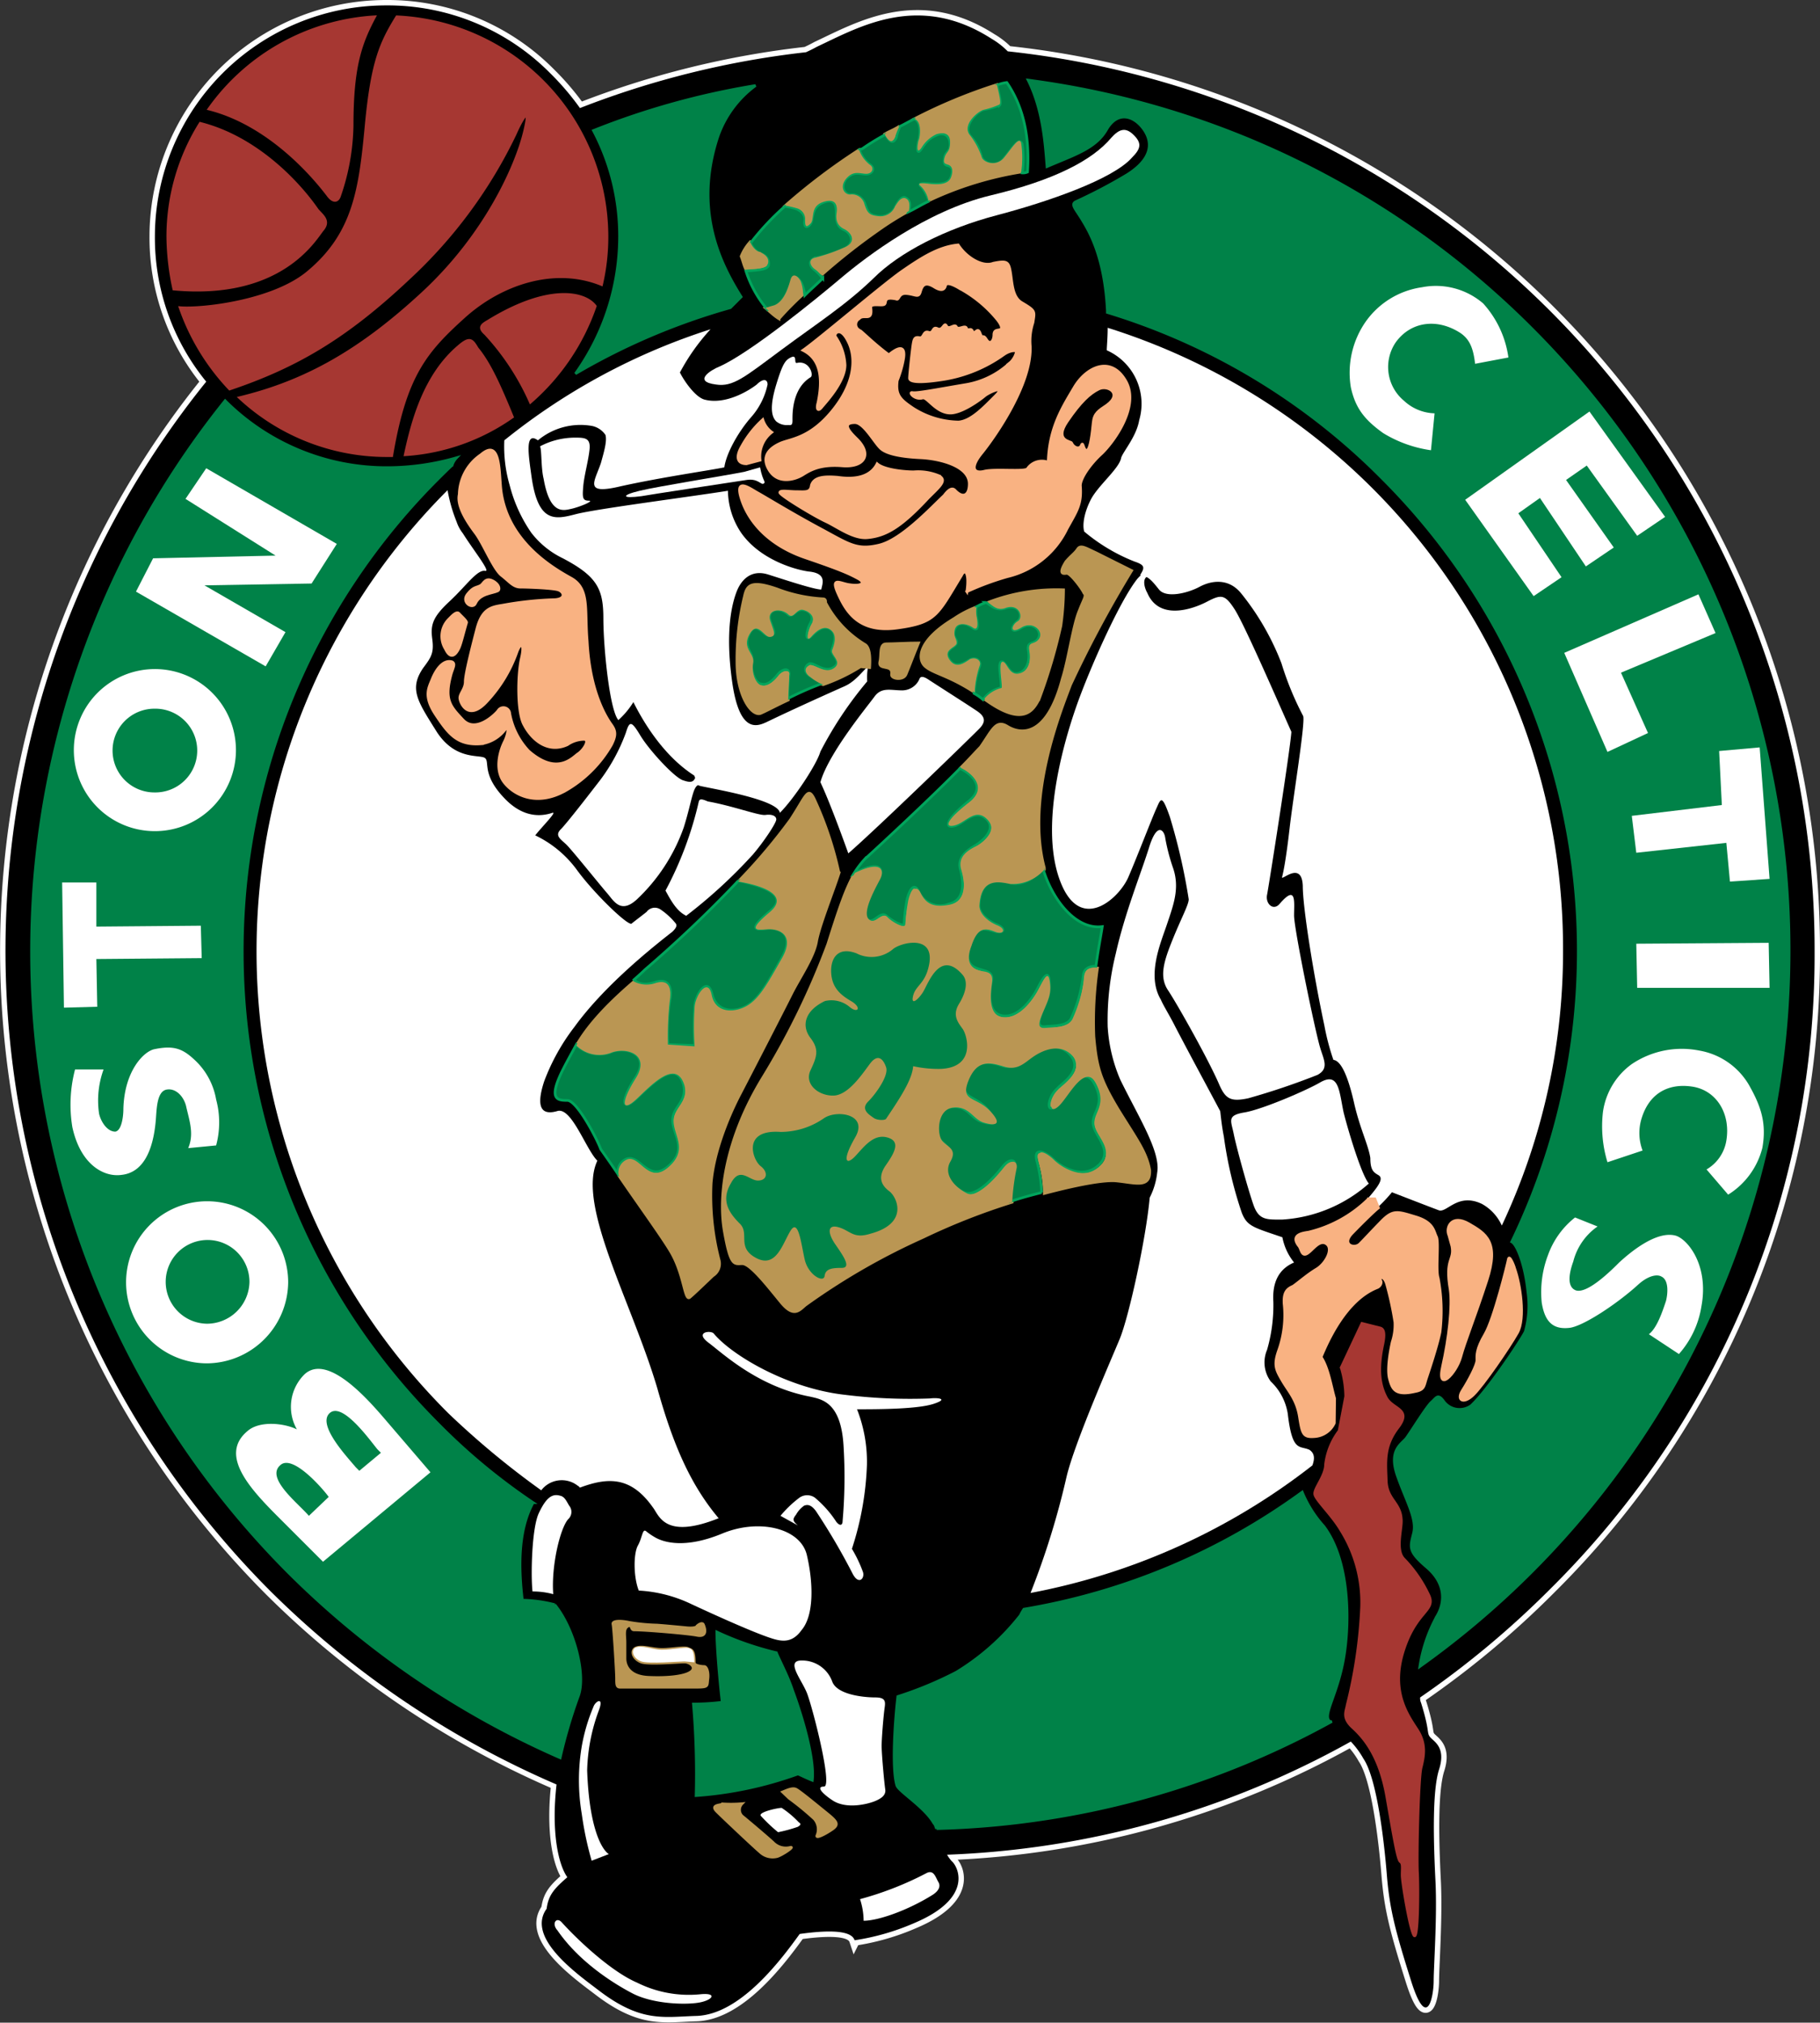 <svg xmlns="http://www.w3.org/2000/svg" viewBox="0 0 242.52 269.54"><rect x="0" y="0" width="242.52" height="269.54" fill="#333333" stroke="none"/><defs><style>.cls-1{fill:#fff;}.cls-10,.cls-11,.cls-12,.cls-2,.cls-4,.cls-6,.cls-8{fill:none;}.cls-2{stroke:#fff;stroke-width:1.44px;}.cls-3{fill:#008248;}.cls-4{stroke:#008248;}.cls-10,.cls-11,.cls-12,.cls-4,.cls-6,.cls-8{stroke-width:0.36px;}.cls-5{fill:#a63732;}.cls-6{stroke:#a63732;}.cls-7{fill:#ba9653;}.cls-8{stroke:#ba9653;}.cls-9{fill:#f9b282;}.cls-10,.cls-11{stroke:#f9b282;}.cls-10{stroke-linecap:round;}.cls-12{stroke:#00a55c;}.cls-13{fill:#008348;}</style></defs><title>boston-celtics</title><g id="Layer_2" data-name="Layer 2"><g id="Layer_1-2" data-name="Layer 1"><path class="cls-1" d="M75,256.56c2.28,2.64,6.72,6.6,10,8a15.21,15.21,0,0,0,8.28,1.56c2.4-.24,1.92.72,0,1.08s-6.12.24-8.88-1.2-7.32-4.32-10.08-8.4C73.68,256.68,74.28,255.72,75,256.56Z"/><path class="cls-1" d="M241.8,126.72A120.4,120.4,0,0,0,134.28,6.84a10.36,10.36,0,0,0-2.16-1.68c-9.72-6.24-17.64-1.56-23.28,1.08q-.7.39-1.44.72A119.37,119.37,0,0,0,77.28,14.4a35.39,35.39,0,0,0-4-4.68,30.48,30.48,0,0,0-21.84-9A30.83,30.83,0,0,0,20.64,31.54v0a30.34,30.34,0,0,0,6.84,19.32A120.83,120.83,0,0,0,36,212a123.39,123.39,0,0,0,38.16,25.8c-.72,6.36.24,10.68,1.44,12.36-1.8,1.56-2.52,2.4-2.76,4.2-2.76,3.84,4,8.64,6.84,10.8,5.76,4.44,8.76,3.6,13.2,3.48,5.52-.24,10.68-6.72,13.68-10.92,6-.84,7.08.12,7.32.84a31.65,31.65,0,0,0,7.92-2.28c8-3.36,5.88-7.56,5-8.28a4.94,4.94,0,0,1-.6-.84A119.39,119.39,0,0,0,180,232.08a11.37,11.37,0,0,1,1.68,2.28c1.8,2.64,2.76,11,3.12,15.48s1.08,7.32,3.24,14.16,3,1.92,3,0,.48-8.52.24-13.32-.48-11.88.48-14.88-.72-3.72-1.2-4.32,0-.72-1.2-4.56a1.48,1.48,0,0,1-.12-.72,122.11,122.11,0,0,0,17.28-14.4A118.94,118.94,0,0,0,241.8,126.72Z"/><path class="cls-2" d="M241.8,126.72A120.4,120.4,0,0,0,134.28,6.84a10.36,10.36,0,0,0-2.16-1.68c-9.72-6.24-17.64-1.56-23.28,1.08q-.7.39-1.44.72A119.37,119.37,0,0,0,77.28,14.4a35.39,35.39,0,0,0-4-4.68,30.48,30.48,0,0,0-21.84-9A30.83,30.83,0,0,0,20.64,31.54v0a30.34,30.34,0,0,0,6.84,19.32A120.83,120.83,0,0,0,36,212a123.39,123.39,0,0,0,38.16,25.8c-.72,6.36.24,10.68,1.44,12.36-1.8,1.56-2.52,2.4-2.76,4.2-2.76,3.84,4,8.64,6.84,10.8,5.76,4.44,8.76,3.6,13.2,3.48,5.52-.24,10.68-6.72,13.68-10.92,6-.84,7.08.12,7.32.84a31.65,31.65,0,0,0,7.92-2.28c8-3.36,5.88-7.56,5-8.28a4.94,4.94,0,0,1-.6-.84A119.39,119.39,0,0,0,180,232.08a11.37,11.37,0,0,1,1.68,2.28c1.8,2.64,2.76,11,3.12,15.48s1.08,7.32,3.24,14.16,3,1.92,3,0,.48-8.52.24-13.32-.48-11.88.48-14.88-.72-3.72-1.2-4.32,0-.72-1.2-4.56a1.48,1.48,0,0,1-.12-.72,122.11,122.11,0,0,0,17.28-14.4A118.94,118.94,0,0,0,241.8,126.72Z"/><path d="M241.8,126.72A120.4,120.4,0,0,0,134.28,6.84a10.36,10.36,0,0,0-2.16-1.68c-9.72-6.24-17.64-1.56-23.28,1.08q-.7.39-1.44.72A119.37,119.37,0,0,0,77.28,14.4a35.39,35.39,0,0,0-4-4.68,30.48,30.48,0,0,0-21.84-9A30.83,30.83,0,0,0,20.64,31.54v0a30.34,30.34,0,0,0,6.84,19.32A120.83,120.83,0,0,0,36,212a123.39,123.39,0,0,0,38.16,25.8c-.72,6.36.24,10.68,1.44,12.36-1.8,1.56-2.52,2.4-2.76,4.2-2.76,3.84,4,8.64,6.84,10.8,5.76,4.44,8.76,3.6,13.2,3.48,5.52-.24,10.68-6.72,13.68-10.92,6-.84,7.08.12,7.32.84a31.65,31.65,0,0,0,7.92-2.28c8-3.36,5.88-7.56,5-8.28a4.94,4.94,0,0,1-.6-.84A119.39,119.39,0,0,0,180,232.08a11.37,11.37,0,0,1,1.68,2.28c1.8,2.64,2.76,11,3.12,15.48s1.08,7.32,3.24,14.16,3,1.92,3,0,.48-8.52.24-13.32-.48-11.88.48-14.88-.72-3.72-1.2-4.32,0-.72-1.2-4.56a1.48,1.48,0,0,1-.12-.72,122.11,122.11,0,0,0,17.28-14.4A118.94,118.94,0,0,0,241.8,126.72Z"/><path class="cls-3" d="M92.76,239.28a50.41,50.41,0,0,0,13.56-2.88c.36.12,1,.48,1.92.84.36-3-1.56-9.12-2.64-12-.6-1.8-1.32-3.12-2.16-5a41.07,41.07,0,0,1-7.92-2.76c0,1.8.36,6.36.72,9.36a30.81,30.81,0,0,1-3.84.24A108.72,108.72,0,0,1,92.76,239.28Z"/><path class="cls-4" d="M92.76,239.28a50.41,50.41,0,0,0,13.56-2.88c.36.12,1,.48,1.92.84.36-3-1.56-9.12-2.64-12-.6-1.8-1.32-3.12-2.16-5a41.07,41.07,0,0,1-7.92-2.76c0,1.8.36,6.36.72,9.36a30.81,30.81,0,0,1-3.84.24A108.72,108.72,0,0,1,92.76,239.28Z"/><path class="cls-3" d="M177.12,229.32c-.84-.84,1.08-3.48,1.92-8.28s.84-13-2.64-17.64a15.86,15.86,0,0,1-2.88-4.56,87.51,87.51,0,0,1-37.08,15.6,7,7,0,0,0-.48.84,31.9,31.9,0,0,1-8.52,7.56,49.71,49.71,0,0,1-7.8,3.24c-.36,3-.84,9.6-.12,11.88.36.84,3.72,2.88,4.92,5,.24.24.24.48.36.72a115,115,0,0,0,52.68-14.28C177.24,229.44,177.24,229.44,177.12,229.32Z"/><path class="cls-4" d="M177.12,229.32c-.84-.84,1.08-3.48,1.92-8.28s.84-13-2.64-17.64a15.86,15.86,0,0,1-2.88-4.56,87.51,87.51,0,0,1-37.08,15.6,7,7,0,0,0-.48.84,31.9,31.9,0,0,1-8.52,7.56,49.71,49.71,0,0,1-7.8,3.24c-.36,3-.84,9.6-.12,11.88.36.84,3.72,2.88,4.92,5,.24.24.24.48.36.72a115,115,0,0,0,52.68-14.28C177.24,229.44,177.24,229.44,177.12,229.32Z"/><path class="cls-3" d="M204.12,43.8A116,116,0,0,0,137,10.68c2,4,2.28,8.52,2.52,11.52,3.6-1.56,6.48-2.4,7.92-4.92s3.6-1.92,4.92-.12,1.2,4-2.16,6.12a68.58,68.58,0,0,1-6.84,3.6c-.72.36,0,1,.84,2.4s3,4.8,3.36,12.12v.24a87.35,87.35,0,0,1,36.6,22.08,89,89,0,0,1,17.28,101.76c.72.36,1.8,3.12,2.16,6.72a12.72,12.72,0,0,1-.36,5.28c-.6,1.2-5,7.8-7.2,9.84a2.64,2.64,0,0,1-3.6-.48c-.84-1.2-1-.6-1.68,0s-2.76,4-3.36,4.8-2.4,1.56-1.2,5,2.64,5.76,2.16,7.68-.72,2.4,1.8,4.56,2.4,4.68,1.32,6.48a20.26,20.26,0,0,0-2.28,6.72A117.19,117.19,0,0,0,204.12,43.8Z"/><path class="cls-4" d="M204.12,43.8A116,116,0,0,0,137,10.68c2,4,2.28,8.52,2.52,11.52,3.6-1.56,6.48-2.4,7.92-4.92s3.6-1.92,4.92-.12,1.2,4-2.16,6.12a68.58,68.58,0,0,1-6.84,3.6c-.72.36,0,1,.84,2.4s3,4.8,3.36,12.12v.24a87.35,87.35,0,0,1,36.6,22.08,89,89,0,0,1,17.28,101.76c.72.36,1.8,3.12,2.16,6.72a12.72,12.72,0,0,1-.36,5.28c-.6,1.2-5,7.8-7.2,9.84a2.64,2.64,0,0,1-3.6-.48c-.84-1.2-1-.6-1.68,0s-2.76,4-3.36,4.8-2.4,1.56-1.2,5,2.64,5.76,2.16,7.68-.72,2.4,1.8,4.56,2.4,4.68,1.32,6.48a20.26,20.26,0,0,0-2.28,6.72A117.19,117.19,0,0,0,204.12,43.8Z"/><path class="cls-3" d="M69.6,213.24c-.36-3.24-.84-8.88,1.44-13a81.44,81.44,0,0,1-12.72-10.56,89,89,0,0,1,.06-125.87c.61-.61,1.23-1.22,1.86-1.81a2.6,2.6,0,0,1,.6-1,33.46,33.46,0,0,1-9.12,1.32A30.43,30.43,0,0,1,30,53.4a117.23,117.23,0,0,0,8.4,156.12,118.6,118.6,0,0,0,36.24,24.72,68.11,68.11,0,0,1,2.4-8.16c1.08-2.76-.48-9-3.12-12.24A18.52,18.52,0,0,0,69.6,213.24Z"/><path class="cls-4" d="M69.6,213.24c-.36-3.24-.84-8.88,1.44-13a81.44,81.44,0,0,1-12.72-10.56,89,89,0,0,1,.06-125.87c.61-.61,1.23-1.22,1.86-1.81a2.6,2.6,0,0,1,.6-1,33.46,33.46,0,0,1-9.12,1.32A30.43,30.43,0,0,1,30,53.4a117.23,117.23,0,0,0,8.4,156.12,118.6,118.6,0,0,0,36.24,24.72,68.11,68.11,0,0,1,2.4-8.16c1.08-2.76-.48-9-3.12-12.24A18.52,18.52,0,0,0,69.6,213.24Z"/><path class="cls-3" d="M100.68,11.4a103,103,0,0,0-21.6,6,30.11,30.11,0,0,1,3.48,14.16A31.49,31.49,0,0,1,76.68,49.8,87.54,87.54,0,0,1,97.32,41l1.44-1.44C96,35.16,92.4,28.08,95.64,18.24A14.23,14.23,0,0,1,100.68,11.4Z"/><path class="cls-4" d="M100.68,11.4a103,103,0,0,0-21.6,6,30.11,30.11,0,0,1,3.48,14.16A31.49,31.49,0,0,1,76.68,49.8,87.54,87.54,0,0,1,97.32,41l1.44-1.44C96,35.16,92.4,28.08,95.64,18.24A14.23,14.23,0,0,1,100.68,11.4Z"/><path class="cls-1" d="M147.48,46.68A7.8,7.8,0,0,1,151.8,56c-.36,2.16-2.16,4.2-2.4,5-.24,1.44-3.12,3.72-4.08,5.64s-1.08,3.48-.84,4.2a24.1,24.1,0,0,0,6.72,4c1.44.48,1.32.84.72,1.8,1.08.12,1.56.72,2.52,1.92s3.84.48,5.4-.36,3.84-1.2,5.52.84a34.44,34.44,0,0,1,5.4,9.36,41,41,0,0,0,2.88,7c.36.6-1.32,10.8-1.8,15s-.84,5.88-1,6.48,2.64-2.28,2.76,1.2c0,2.88,1.44,11.88,2.88,18.6a31.22,31.22,0,0,0,1.2,4.56c1.08.12,2,2.4,2.76,5.76s1.92,5.64,2.16,7.32c0,1.68.48,1.92,1.08,2.28s.36,1.08-1.32,3a12.53,12.53,0,0,1,1.32,1.2,20.44,20.44,0,0,0,1.8-1.92s5.16,2,6.24,2.4,2.52-2.4,5.76-.84a6.2,6.2,0,0,1,2.64,2.88,85.68,85.68,0,0,0,8.16-36.72A86.69,86.69,0,0,0,147.6,43.68C147.6,45,147.48,46.2,147.48,46.68Z"/><path class="cls-1" d="M174.48,193.2c-1.32-.6-2.28.36-2.88-4.8a7.55,7.55,0,0,0-2.28-4.32,4.28,4.28,0,0,1-.48-4.2,21.39,21.39,0,0,0,.84-6.36c-.12-1.92.24-4.2,2.76-5.28a7.63,7.63,0,0,1-1.56-3.36c-3.84-1.32-4.68-1.44-5.4-3.24a54,54,0,0,1-2.4-10.2c-.24-1.2-.36-2.28-.48-3.36-1.2-2.28-4-7.44-6-11.28-.72-1.44-1.56-2.76-1.92-3.6-1.92-3.24,0-7.56.84-10.08s1.68-4.68.84-7.32a26.08,26.08,0,0,1-1.08-4.08c-.12-1.08-1.08-2.28-2.16,1.2s-3.24,8.76-4.44,14.16a37,37,0,0,0-1.08,9.72,21.07,21.07,0,0,0,1.68,7.08c2.4,4.92,5.4,9.6,4.92,12.36a9.61,9.61,0,0,1-1,3.36c-.48,5.4-2.76,15.84-4,18.84s-6,13.8-7.08,18.36a105.82,105.82,0,0,1-4.8,15.48,87.31,87.31,0,0,0,37.56-17C175.2,194.4,175.2,193.68,174.48,193.2Z"/><path class="cls-1" d="M70.8,71A11.74,11.74,0,0,0,75,74.4c4.56,2.4,5.4,4.08,5.4,8s.84,12.24,2,13.56a10.91,10.91,0,0,0,2-2.4c1.2,2.4,3.84,7,8,9.72.36.12.12,1.2.84,1.44,1.44.36,10.44,1.8,10.68,3.6,1.92-1.92,4.92-6.48,5.4-8.16a50.52,50.52,0,0,1,6.24-9.36,7.76,7.76,0,0,1,.12-2c-.72.6-1.68,2-3.12,2.64s-6.72,3-10.44,4.8c-1.32.6-3.6,1.44-4.56-5.4s0-10.44.6-12,1.92-3,4.2-2.28,6.12,2,7.08,2c.12-.72.84-2.16-1.68-2.4-1.8-.24-6.48-1.56-9-5.16A10.23,10.23,0,0,1,97,65.4c-5.28.84-17.52,2.4-20.28,3.12s-5,1.2-5.88-4.92c-.36-2.64-1-6.24.84-4.92a8.85,8.85,0,0,1,7.2-1.92,2.85,2.85,0,0,1,1.8,1.2c.24.84-.24,2.4-.6,3.72-.84,2.52-2.4,4.32,2.64,3.12,5.4-1.2,12.12-2.16,13.8-2.52.24-1.8,1.8-4.68,3.6-6.72a9.55,9.55,0,0,0,2.16-4.32c0-.72-.6-.84-1.44,0-1.08.84-4.2,2.76-7,2-1.2-.36-2.64-2.4-3.24-3.6a27.69,27.69,0,0,1,4.08-5.76A84.82,84.82,0,0,0,67.2,58.68a18.43,18.43,0,0,0,.72,6A19.58,19.58,0,0,0,70.8,71Z"/><path class="cls-1" d="M77.28,198.24c3.84-1.44,6.84-1.44,9.72,2.64.84,1.08,1.56,4.32,8.76,1.44-3.84-4.56-6.12-10-8.16-17.28-3.36-11.4-10.8-24.48-8-30.36-1.56-1.56-3.48-7.32-5.4-6.6-1.32.36-3.12.36-1.68-4a27.94,27.94,0,0,1,4-7.2c2.52-3.48,6.6-7.68,13.08-12.72.48-.48.72-.84.36-1.2a9.22,9.22,0,0,0-2-1.8,1.36,1.36,0,0,0-1.8.36c-.6.48-1.56,1.2-2,1.56s-5-4-7.32-7.2a14.71,14.71,0,0,0-5.52-4.56c.84-1.08,3-3.24,2.28-3-1.44.48-3.84.72-6.36-1.92-3.12-3.24-1.92-4.92-2.64-5.4s-4,.36-6.48-3.6S54.48,91.8,56.4,89c1.08-1.44,1.44-2,1.2-3.84s0-2.88,2.28-5,3.72-4.32,4.8-4.08c.72.12-1.68-2.88-3-5a5.12,5.12,0,0,1-.84-1.56,20.37,20.37,0,0,1-1.2-4.2,86.91,86.91,0,0,0,0,122.91l.09.09A112.83,112.83,0,0,0,72.12,198.6,3.45,3.45,0,0,1,77,198C77.06,198,77.18,198.14,77.28,198.24Z"/><path class="cls-5" d="M27.84,14.52C35.4,16.44,41.16,22.68,43.68,26c.72,1,1.32.84,1.56.12a30.15,30.15,0,0,0,1.68-9.36c0-7.8,1.08-10.92,3-14.52A29.25,29.25,0,0,0,27.84,14.52Z"/><path class="cls-6" d="M27.84,14.52C35.4,16.44,41.16,22.68,43.68,26c.72,1,1.32.84,1.56.12a30.15,30.15,0,0,0,1.68-9.36c0-7.8,1.08-10.92,3-14.52A29.25,29.25,0,0,0,27.84,14.52Z"/><path class="cls-5" d="M23.16,38.52C37.56,39.84,42,31.8,43,30.6s-.12-1.92-.72-2.64c-2.4-3.48-8-9.6-15.6-11.52a28.49,28.49,0,0,0-4.32,15.12A34,34,0,0,0,23.16,38.52Z"/><path class="cls-6" d="M23.16,38.52C37.56,39.84,42,31.8,43,30.6s-.12-1.92-.72-2.64c-2.4-3.48-8-9.6-15.6-11.52a28.49,28.49,0,0,0-4.32,15.12A34,34,0,0,0,23.16,38.52Z"/><path class="cls-5" d="M80.16,37.92C74,35.4,66.84,37.68,61.8,42.24S54,50,52.2,60.72h-.6A28.84,28.84,0,0,1,31.92,53C40.68,50.88,48,46.8,56.4,39S68.76,22.08,69.84,17.76s-.36-1.8-1.2.12a63.59,63.59,0,0,1-14.16,19.2c-8.4,7.92-15,11.76-23.88,14.76A30.07,30.07,0,0,1,24,41c3,.24,12.36-.84,17-4.68,6.24-5.16,7-11.16,7.8-19.68s2-11,4.08-14.4a29.36,29.36,0,0,1,28,29.16A28.23,28.23,0,0,1,80.16,37.92Z"/><path class="cls-6" d="M80.16,37.92C74,35.4,66.84,37.68,61.8,42.24S54,50,52.2,60.72h-.6A28.84,28.84,0,0,1,31.92,53C40.68,50.88,48,46.8,56.4,39S68.76,22.08,69.84,17.76s-.36-1.8-1.2.12a63.59,63.59,0,0,1-14.16,19.2c-8.4,7.92-15,11.76-23.88,14.76A30.07,30.07,0,0,1,24,41c3,.24,12.36-.84,17-4.68,6.24-5.16,7-11.16,7.8-19.68s2-11,4.08-14.4a29.36,29.36,0,0,1,28,29.16A28.23,28.23,0,0,1,80.16,37.92Z"/><path class="cls-5" d="M79.32,40.8c-1.44-1.92-6.36-2.88-14.28,2-.84.48-1.32.84-.36,1.68a33.15,33.15,0,0,1,6,9.12A29.77,29.77,0,0,0,79.32,40.8Z"/><path class="cls-6" d="M79.32,40.8c-1.44-1.92-6.36-2.88-14.28,2-.84.48-1.32.84-.36,1.68a33.15,33.15,0,0,1,6,9.12A29.77,29.77,0,0,0,79.32,40.8Z"/><path class="cls-5" d="M68.28,55.56c-1.68-4.08-3-7.08-4.68-9.12-.72-1.2-1-1.56-2.52-.24C56.64,50,55,55.92,54,60.6A28,28,0,0,0,68.28,55.56Z"/><path class="cls-6" d="M68.28,55.56c-1.68-4.08-3-7.08-4.68-9.12-.72-1.2-1-1.56-2.52-.24C56.64,50,55,55.92,54,60.6A28,28,0,0,0,68.28,55.56Z"/><path class="cls-7" d="M104.28,238.8c.6-.24,1.32-.6,1.8-.36s2.52,1.92,4,3.12,1.8,1.56.72,2.28-2.16,1.2-1.92.72a2.12,2.12,0,0,0-.36-2.16,37,37,0,0,0-3.36-2.76Z"/><path class="cls-8" d="M104.28,238.8c.6-.24,1.32-.6,1.8-.36s2.52,1.92,4,3.12,1.8,1.56.72,2.28-2.16,1.2-1.92.72a2.12,2.12,0,0,0-.36-2.16,37,37,0,0,0-3.36-2.76Z"/><path class="cls-7" d="M98.88,240.36a1.17,1.17,0,0,0,0,1.64l0,0c.6.48,3.72,3.12,4.2,3.6a2.36,2.36,0,0,0,2.16.6c.84-.24-1,1-1.68,1.2a2.43,2.43,0,0,1-2.28-.6c-.72-.6-4.92-4.56-5.76-5.4s.24-.84,1-1A17.54,17.54,0,0,0,98.88,240.36Z"/><path class="cls-8" d="M98.88,240.36a1.17,1.17,0,0,0,0,1.64l0,0c.6.48,3.72,3.12,4.2,3.6a2.36,2.36,0,0,0,2.16.6c.84-.24-1,1-1.68,1.2a2.43,2.43,0,0,1-2.28-.6c-.72-.6-4.92-4.56-5.76-5.4s.24-.84,1-1A17.54,17.54,0,0,0,98.88,240.36Z"/><path class="cls-7" d="M93.72,216.48c.36.84.36,1.68-.84,1.44s-6.84-.72-8.4-.72c-.48,0-.24-.84-.84-.48s-.36,1.2-.36,2.16V221c0,1,.6,2.4,3.12,2.52s4.8-.12,5.64-.72-.12-1.32-.84-1.32-4.8.36-5.76,0-1.44-1.32-.84-1.8c.84-.48,2.28.12,3.6.12s3-.36,3.48-.12.84.12.84,1.92c0,.36,1,.48,1.32.48s.6.72.48,1.68.12,1.08-1.68,1.08h-10c-.48,0-.48-.36-.48-1.2s-.36-6.72-.48-7.2,1.08-.48,2.16-.24a25.74,25.74,0,0,0,3.72.36c1.56.12,4,.36,4,.36s1.2.12,1.32-.24C93.24,216.36,93.6,216.24,93.72,216.48Z"/><path class="cls-8" d="M93.72,216.48c.36.84.36,1.68-.84,1.44s-6.84-.72-8.4-.72c-.48,0-.24-.84-.84-.48s-.36,1.2-.36,2.16V221c0,1,.6,2.4,3.12,2.52s4.8-.12,5.64-.72-.12-1.32-.84-1.32-4.8.36-5.76,0-1.44-1.32-.84-1.8c.84-.48,2.28.12,3.6.12s3-.36,3.48-.12.84.12.84,1.92c0,.36,1,.48,1.32.48s.6.72.48,1.68.12,1.08-1.68,1.08h-10c-.48,0-.48-.36-.48-1.2s-.36-6.72-.48-7.2,1.08-.48,2.16-.24a25.74,25.74,0,0,0,3.72.36c1.56.12,4,.36,4,.36s1.2.12,1.32-.24C93.24,216.36,93.6,216.24,93.72,216.48Z"/><path class="cls-9" d="M60.24,88.2c-1.2-.36-2.16,1.08-2.64,2.28s-1.2,2.28.48,4.8,2.88,4.08,6,3.84a4.85,4.85,0,0,0,3.24-1.92c.48-.6.48.48-.12,1.68s-1.32,3.72,0,5.4,4.32,3.24,8.16,1.08a16.49,16.49,0,0,0,6.12-6.12c.6-1.2.6-1.8,0-2.64s-2.88-4.2-3.24-11.16c-.36-4.2.36-7-2.16-8.4s-8.64-5-9.36-12c-.24-2.64-.12-6.6-2.64-4.44a6.56,6.56,0,0,0-2.88,5.28c-.36,1.56,1.08,3.72,2.16,5.16s2.4,4.8,3.48,5.64,1.56,1.56,2.52,1.56,4.2.12,5,.36,1.2,1.32-.72,1.32a45.78,45.78,0,0,0-6.6.72c-1.44.24-2.76.36-3.48,3.12S62,89.88,62,90.84s-.72,1.56-.72,2.16,1.08,3.24,3.6.48a18.77,18.77,0,0,0,4-6.6c.48-1.32,1.08-1.2.6.84s-.6,7.2.36,8.88c1,1.92,3.12,3.84,5.76,2.64a4,4,0,0,1,2.28-.72c.72.12-.12,1.44-.84,1.92s-2.76,3-6.6-.36a9.87,9.87,0,0,1-2.52-5,.83.83,0,0,0-.88-.78.82.82,0,0,0-.68.42c-.48.6-3,3-4.68,1.2s-2.52-2.64-1.56-6.12C60.36,89,60.72,88.44,60.24,88.2Z"/><path class="cls-10" d="M60.24,88.2c-1.2-.36-2.16,1.08-2.64,2.28s-1.2,2.28.48,4.8,2.88,4.08,6,3.84a4.85,4.85,0,0,0,3.24-1.92c.48-.6.48.48-.12,1.68s-1.32,3.72,0,5.4,4.32,3.24,8.16,1.08a16.49,16.49,0,0,0,6.12-6.12c.6-1.2.6-1.8,0-2.64s-2.88-4.2-3.24-11.16c-.36-4.2.36-7-2.16-8.4s-8.64-5-9.36-12c-.24-2.64-.12-6.6-2.64-4.44a6.56,6.56,0,0,0-2.88,5.28c-.36,1.56,1.08,3.72,2.16,5.16s2.4,4.8,3.48,5.64,1.56,1.56,2.52,1.56,4.2.12,5,.36,1.2,1.32-.72,1.32a45.78,45.78,0,0,0-6.6.72c-1.44.24-2.76.36-3.48,3.12S62,89.88,62,90.84s-.72,1.56-.72,2.16,1.08,3.24,3.6.48a18.77,18.77,0,0,0,4-6.6c.48-1.32,1.08-1.2.6.84s-.6,7.2.36,8.88c1,1.92,3.12,3.84,5.76,2.64a4,4,0,0,1,2.28-.72c.72.12-.12,1.44-.84,1.92s-2.76,3-6.6-.36a9.87,9.87,0,0,1-2.52-5,.83.83,0,0,0-.88-.78.82.82,0,0,0-.68.42c-.48.6-3,3-4.68,1.2s-2.52-2.64-1.56-6.12C60.36,89,60.72,88.44,60.24,88.2Z"/><path class="cls-9" d="M62.16,83c-.36,1.2-.72,2.76-1,3.36s-1,1.8-1.8.12a3.21,3.21,0,0,1,.48-4c.36-.36,1-1.08,1.32-.72S62.28,82.8,62.16,83Z"/><path class="cls-10" d="M62.16,83c-.36,1.2-.72,2.76-1,3.36s-1,1.8-1.8.12a3.21,3.21,0,0,1,.48-4c.36-.36,1-1.08,1.32-.72S62.28,82.8,62.16,83Z"/><path class="cls-9" d="M66.36,78.72c-.72.36-2.4.36-3,1.68-.36.84-1.92-.12-1.08-1.2s1.2-.84,1.8-1.2c.36-.24.6-1.08,1.56-.6S66.6,78.6,66.36,78.72Z"/><path class="cls-10" d="M66.36,78.72c-.72.36-2.4.36-3,1.68-.36.84-1.92-.12-1.08-1.2s1.2-.84,1.8-1.2c.36-.24.6-1.08,1.56-.6S66.6,78.6,66.36,78.72Z"/><path class="cls-9" d="M127.68,32.64c-2.64.24-5,1.8-7.44,3.48S109.08,45.24,107,46.68c2.16,1.08,2.76,3.36,2,7-.24.84,0,1.2.48.6s3.12-3.36,3.12-5.64a7.35,7.35,0,0,0-1.32-3.84c-.12-.36.72-1.44,1.8.84s.72,5.64-2.28,9.24-5.52,3.6-6.84,4.2-2.64,1.68-1.44,3.6,3.48,1.2,4.44.6,2.28-1.44,5.28-1.2,4-1.56,1.92-3.6c-.6-.6-2.28-2.16-.24-2.16,1.2,0,2.64,2.76,3.48,3.48s2.76,1.08,5.28,1.2,6.48,1.08,6.48,3.48c0,1.56-.84,2-1.92.84-.48-.48-1.08.24-1.44.72-1.68,1.56-5.64,5.88-8.64,6.6s-4-.12-7.8-2.16-7.32-4.2-8.4-4.8-3.12-2.16-2.16.84,3.6,6.12,8.52,7.8,5.88,2.16,7,2.76.48,1.08-1.08.84c-1.2-.12-2.64-1.2-1.56,1.2s2.76,5.28,7.92,4.56,5.28-1.68,8.52-7c.48-1,1.08-.36.72,2.16a37.42,37.42,0,0,1,5.4-2,11.81,11.81,0,0,0,7.92-6.36c1.32-2.4,2-3.24,1.8-5.76,0-1,1.32-2.88,2.76-4.2S152,54.24,150,50.76s-5.28-1.8-6.84.84-3.36,5.4-3.48,10a2.34,2.34,0,0,0-2.76.84c-.24.48-4.32,0-5.76.36s-1.92-.48-.36-2.4,6.72-9.12,6.48-14.28a7.87,7.87,0,0,1,.36-3.12c.24-1.56.36-1.56-1.44-2.64-1.32-.72-1.32-2.64-1.56-4.08s-.48-1.56-2.28-1.2C130.92,35.64,128.76,34.32,127.68,32.64Z"/><path class="cls-11" d="M127.68,32.64c-2.64.24-5,1.8-7.44,3.48S109.08,45.24,107,46.68c2.16,1.08,2.76,3.36,2,7-.24.84,0,1.2.48.6s3.12-3.36,3.12-5.64a7.35,7.35,0,0,0-1.32-3.84c-.12-.36.72-1.44,1.8.84s.72,5.64-2.28,9.24-5.52,3.6-6.84,4.2-2.64,1.68-1.44,3.6,3.48,1.2,4.44.6,2.28-1.44,5.28-1.2,4-1.56,1.92-3.6c-.6-.6-2.28-2.16-.24-2.16,1.2,0,2.64,2.76,3.48,3.48s2.76,1.08,5.28,1.2,6.48,1.08,6.48,3.48c0,1.56-.84,2-1.92.84-.48-.48-1.08.24-1.44.72-1.68,1.56-5.64,5.88-8.64,6.6s-4-.12-7.8-2.16-7.32-4.2-8.4-4.8-3.12-2.16-2.16.84,3.6,6.12,8.52,7.8,5.88,2.16,7,2.76.48,1.08-1.08.84c-1.2-.12-2.64-1.2-1.56,1.2s2.76,5.28,7.92,4.56,5.28-1.68,8.52-7c.48-1,1.08-.36.72,2.16a37.42,37.42,0,0,1,5.4-2,11.81,11.81,0,0,0,7.92-6.36c1.32-2.4,2-3.24,1.8-5.76,0-1,1.32-2.88,2.76-4.2S152,54.24,150,50.76s-5.28-1.8-6.84.84-3.36,5.4-3.48,10a2.34,2.34,0,0,0-2.76.84c-.24.48-4.32,0-5.76.36s-1.92-.48-.36-2.4,6.72-9.12,6.48-14.28a7.87,7.87,0,0,1,.36-3.12c.24-1.56.36-1.56-1.44-2.64-1.32-.72-1.32-2.64-1.56-4.08s-.48-1.56-2.28-1.2C130.92,35.64,128.76,34.32,127.68,32.64Z"/><path class="cls-9" d="M116.88,61.8c-.6,1.2-2,2.28-5.28,1.8-1.56-.12-3.12-.12-3.48,1.08-.12,1-.84.84-1.92.84s-2.28-.24-2.28.12,4.56,3.12,6.12,3.84,3.72,2.4,5.64,2.16c2.4-.24,4.44-1.44,8-5.28,1.56-1.56,2.64-2.4,1.32-3a7.18,7.18,0,0,0-3.24-.48C120.6,62.88,117.84,62.64,116.88,61.8Z"/><path class="cls-11" d="M116.88,61.8c-.6,1.2-2,2.28-5.28,1.8-1.56-.12-3.12-.12-3.48,1.08-.12,1-.84.84-1.92.84s-2.28-.24-2.28.12,4.56,3.12,6.12,3.84,3.72,2.4,5.64,2.16c2.4-.24,4.44-1.44,8-5.28,1.56-1.56,2.64-2.4,1.32-3a7.18,7.18,0,0,0-3.24-.48C120.6,62.88,117.84,62.64,116.88,61.8Z"/><path class="cls-9" d="M99.48,61.8c-1.32,0-1.44-1-.6-2.4a13.67,13.67,0,0,1,2.76-3.48,3.32,3.32,0,0,0,1.2,1.68,4.08,4.08,0,0,0-1.56,3.72Z"/><path class="cls-11" d="M99.48,61.8c-1.32,0-1.44-1-.6-2.4a13.67,13.67,0,0,1,2.76-3.48,3.32,3.32,0,0,0,1.2,1.68,4.08,4.08,0,0,0-1.56,3.72Z"/><path d="M120.36,48c.24-1.2.12-2.4-1.92-.72-1.8-1.32-3.36-2.88-3.84-3.24a.86.86,0,0,1-.51-1.1.84.84,0,0,1,.39-.46c.6-.72,1.8.48,1.56-1.44-.12-.72,1.44-.24,1.8-.48s-.24-1.08,1.56-.72c.48.24.24-.84,1.44-.72s1.56.6,1.8-.24.6-1.44,1.92-.6c1,.6,1.32.24,1.44-.24s1-.12,1.8.36a16.87,16.87,0,0,1,5,4.08c.6.72.84,1.32.48,1.44s-.84,0-.84.72-.48,1.44-1,.6-.48.12-.84-.84-.72.36-1-.24-.6.12-.84-.48c-.24-.36-1.08.36-1.32-.12s-1,.48-1.32-.12-.48.72-1.2.36-.48.72-1.2.48-.6.84-1.2.72-.72.12-.84.84-.48,4-.48,4.56,1.56.6,4,.24a19,19,0,0,0,8.52-3.36c.84-.6,1.56-.6,1.68-.48s-.24,1.08-.84,1.56a11.27,11.27,0,0,1-5.76,2.88c-3.6.6-6.6,1.2-7.2,1.08s.24,1,1.32.72c.6-.24,1.8,2,3.72,2,1.56,0,4-1.8,4.56-2.28s3-1.56,1.44,0-3.24,3.36-4.92,3.48a11.6,11.6,0,0,1-6-1.8c-1.8-1.2-2.4-1.8-2.16-3.72A14.55,14.55,0,0,0,120.36,48Z"/><path class="cls-11" d="M120.36,48c.24-1.2.12-2.4-1.92-.72-1.8-1.32-3.36-2.88-3.84-3.24a.86.86,0,0,1-.51-1.1.84.84,0,0,1,.39-.46c.6-.72,1.8.48,1.56-1.44-.12-.72,1.44-.24,1.8-.48s-.24-1.08,1.56-.72c.48.24.24-.84,1.44-.72s1.56.6,1.8-.24.6-1.44,1.92-.6c1,.6,1.32.24,1.44-.24s1-.12,1.8.36a16.87,16.87,0,0,1,5,4.08c.6.72.84,1.32.48,1.44s-.84,0-.84.72-.48,1.44-1,.6-.48.12-.84-.84-.72.36-1-.24-.6.12-.84-.48c-.24-.36-1.08.36-1.32-.12s-1,.48-1.32-.12-.48.72-1.2.36-.48.72-1.2.48-.6.84-1.2.72-.72.12-.84.84-.48,4-.48,4.56,1.56.6,4,.24a19,19,0,0,0,8.52-3.36c.84-.6,1.56-.6,1.68-.48s-.24,1.08-.84,1.56a11.27,11.27,0,0,1-5.76,2.88c-3.6.6-6.6,1.2-7.2,1.08s.24,1,1.32.72c.6-.24,1.8,2,3.72,2,1.56,0,4-1.8,4.56-2.28s3-1.56,1.44,0-3.24,3.36-4.92,3.48a11.6,11.6,0,0,1-6-1.8c-1.8-1.2-2.4-1.8-2.16-3.72A14.55,14.55,0,0,0,120.36,48Z"/><path d="M147.48,54c-1.08.72-1.68,1.08-1.8,2.28s-.36,3.6-.84,3.72-.48-1.2-.72-.72c-.24.72-1.08.36-1.32-.24,0-.24-2.4-.24-.6-2.88s3-3.72,4.2-4.32S149.64,52.44,147.48,54Z"/><path class="cls-11" d="M147.48,54c-1.08.72-1.68,1.08-1.8,2.28s-.36,3.6-.84,3.72-.48-1.2-.72-.72c-.24.72-1.08.36-1.32-.24,0-.24-2.4-.24-.6-2.88s3-3.72,4.2-4.32S149.64,52.44,147.48,54Z"/><path class="cls-9" d="M193.08,164.64c-.48-1.08.36-2.88,2.64-1.56s4.08,2.4,2.4,7.56-2.88,8-3.48,10.2-3.24,4.92-2.4,1.2,1.32-8,1-10.2c-.72-4.2.6-3.84.24-5.76C193.32,165.48,193.2,165.12,193.08,164.64Z"/><path class="cls-10" d="M193.08,164.64c-.48-1.08.36-2.88,2.64-1.56s4.08,2.4,2.4,7.56-2.88,8-3.48,10.2-3.24,4.92-2.4,1.2,1.32-8,1-10.2c-.72-4.2.6-3.84.24-5.76C193.32,165.48,193.2,165.12,193.08,164.64Z"/><path class="cls-9" d="M201.84,169.08c.72,2,1.44,6.6.36,8.52s-4.56,7-5.88,8.28-2.28.72-1.44-.6,1.92-3.36,1.92-4-.12-1.44,1.08-3.48,3-9.36,3.12-10S201.72,168.6,201.84,169.08Z"/><path class="cls-10" d="M201.84,169.08c.72,2,1.44,6.6.36,8.52s-4.56,7-5.88,8.28-2.28.72-1.44-.6,1.92-3.36,1.92-4-.12-1.44,1.08-3.48,3-9.36,3.12-10S201.72,168.6,201.84,169.08Z"/><path class="cls-9" d="M177.84,186.36c-.48-1.68-.84-4.08-1.8-5.52.84-2,3.24-7.56,7.44-9.24.36-.12.72-.6.48-1s.48-.72.84.6a43.46,43.46,0,0,1,1.08,5,7.37,7.37,0,0,1-.36,2.64c-.24,1.08-.72,3.6-.36,4.92s.72,2.28,3.36,1.68c1.32-.24,1.2-.72,1.56-1.8s1.44-4.32,1.8-6.12a23.5,23.5,0,0,0-.24-7.2c-.36-1.08.12-4.8-.24-5.52s-.36-1.92-2.76-2.64-3-1-4.56.6-2.16,2.28-2.88,3-2.52.12-1-1.44,3-3,3.48-3.36l-.48-1.2h-.84a16.94,16.94,0,0,1-8,4.44c-.84.12-2.4.36-1.32,1.8.36.36.36,1.44,1.08,1.08s1.68-2,2.64-1.32-.12,2.64-1.32,3.36-2.28,1.68-3.12,2.28c-.84.36-1.32.84-1.2,2.4a14.13,14.13,0,0,1-.72,6.12c-.72,2-.36,2.64.48,4.08s1.92,2.52,2.28,4.8.48,2.76,2,2.64a3.12,3.12,0,0,0,2.64-1.8Z"/><path class="cls-10" d="M177.84,186.36c-.48-1.68-.84-4.08-1.8-5.52.84-2,3.24-7.56,7.44-9.24.36-.12.72-.6.48-1s.48-.72.84.6a43.46,43.46,0,0,1,1.08,5,7.37,7.37,0,0,1-.36,2.64c-.24,1.08-.72,3.6-.36,4.92s.72,2.28,3.36,1.68c1.32-.24,1.2-.72,1.56-1.8s1.44-4.32,1.8-6.12a23.5,23.5,0,0,0-.24-7.2c-.36-1.08.12-4.8-.24-5.52s-.36-1.92-2.76-2.64-3-1-4.56.6-2.16,2.28-2.88,3-2.52.12-1-1.44,3-3,3.48-3.36l-.48-1.2h-.84a16.94,16.94,0,0,1-8,4.44c-.84.12-2.4.36-1.32,1.8.36.36.36,1.44,1.08,1.08s1.68-2,2.64-1.32-.12,2.64-1.32,3.36-2.28,1.68-3.12,2.28c-.84.36-1.32.84-1.2,2.4a14.13,14.13,0,0,1-.72,6.12c-.72,2-.36,2.64.48,4.08s1.92,2.52,2.28,4.8.48,2.76,2,2.64a3.12,3.12,0,0,0,2.64-1.8Z"/><path class="cls-5" d="M178.44,190.68a9.27,9.27,0,0,0-1.8,4.44c0,1.56-1.56,3.24-1.44,4s2.28,2.76,3.48,4.8a18.17,18.17,0,0,1,2.76,10.2,64.94,64.94,0,0,1-1.92,13.08c-.12.84-.72,1.68.72,3s3.6,3.72,4.56,9.24,1.44,8.4,1.8,8.64.24.84.24,1.8,1,7,1.56,8,.6-6.24.48-8.4.12-12.48.48-13.92.72-3.12-.48-5-3.6-5-1.92-10.44,4.32-5.4,3.48-7.44a17.61,17.61,0,0,0-3.36-4.92c-1.2-1.2-.24-4.08-.36-5.28-.12-2.28-1.92-2.64-2-5.16s-.36-4.56,1.56-7.08-.72-2.4-1.56-4-1.2-3.6-.48-7c.36-1.68.12-2.16-.36-2.28s-2.4-.6-2.4-.6l-2.76,5.88a13.92,13.92,0,0,1,.6,3.84Z"/><path class="cls-6" d="M178.44,190.68a9.27,9.27,0,0,0-1.8,4.44c0,1.56-1.56,3.24-1.44,4s2.28,2.76,3.48,4.8a18.17,18.17,0,0,1,2.76,10.2,64.94,64.94,0,0,1-1.92,13.08c-.12.84-.72,1.68.72,3s3.6,3.72,4.56,9.24,1.44,8.4,1.8,8.64.24.84.24,1.8,1,7,1.56,8,.6-6.24.48-8.4.12-12.48.48-13.92.72-3.12-.48-5-3.6-5-1.92-10.44,4.32-5.4,3.48-7.44a17.61,17.61,0,0,0-3.36-4.92c-1.2-1.2-.24-4.08-.36-5.28-.12-2.28-1.92-2.64-2-5.16s-.36-4.56,1.56-7.08-.72-2.4-1.56-4-1.2-3.6-.48-7c.36-1.68.12-2.16-.36-2.28s-2.4-.6-2.4-.6l-2.76,5.88a13.92,13.92,0,0,1,.6,3.84Z"/><path class="cls-1" d="M151.44,77.28c-2.28,3-5.76,10.8-7.56,15.6s-5.4,16.44-2.76,24.12,8,2.76,9.24-.12,3.12-7.8,3.72-9.12.72-2,1.8,1.08a80.53,80.53,0,0,1,2.52,11c0,.72-1,2.52-2.16,5.4s-1.8,4.92-.6,6.72,5.4,9.24,6.84,12.6c.84,1.92,1.56,2.28,3.84,1.8a93.76,93.76,0,0,0,9.24-3.12c1.56-.84.84-2,.36-3.6-.72-2.4-3.48-15.84-3.48-17.64s.36-4.2-1.92-1.56c-.84,1-1.92,0-1.68-1.2s3.12-19.56,3.24-21.72c-1.56-3.48-6.24-14.28-7.56-16.32s-1.8-2-3.72-1-6.36,2.52-7.92-1.2c-.36-.6-.84-2.16.36-2.28l-.84-.36C152.4,76.32,151.8,76.8,151.44,77.28Z"/><path class="cls-1" d="M175.92,144.24c-1.68,1-7.68,3.6-10.08,4s-1.8,1.08-1.44,2.88,1.92,7.44,2.64,9.48,1.8,1.92,3.84,1.92a19.15,19.15,0,0,0,11.52-4.8c-1-1.2-2.76-7.08-3.36-9.48C178.44,145.44,178.44,142.8,175.92,144.24Z"/><path class="cls-1" d="M122.52,90.48A2.52,2.52,0,0,1,120.24,92c-1.56,0-2.76-.48-3.72.84s-6.12,7.56-7.2,11.4c1.08,2.28,2.64,6.48,3.72,9.48,3.6-3.12,15.24-14.4,17.4-16.56.84-.84,1-1.56-.24-2.4s-5.76-3.72-6.48-4.2S122.64,90.12,122.52,90.48Z"/><path class="cls-1" d="M93.12,106.8a47.54,47.54,0,0,1-4.44,11.88c.84,1.56,1.56,2.76,2.76,3.36a67.3,67.3,0,0,0,8.88-8.16c1.44-1.68,3.12-4.2,3.12-4.68s-.6-.72-1.44-.6-4.32-1.2-7.68-1.8C93.48,106.44,93.24,106.44,93.12,106.8Z"/><path class="cls-1" d="M91.08,104c-1.08-.24-4.56-4-5.76-6s-1.44-1.92-1.92-.36A24.44,24.44,0,0,1,80,103.92c-1.2,1.56-4.44,5.76-5.28,6.6s0,1.32.72,2S80,118,80.88,119s1.8,2.88,4,.84a24.21,24.21,0,0,0,6.24-9.6c1.2-3.84,1.2-5.88,2.28-5.64l.12-.84-.36-.48-.48-.48a.93.93,0,0,1-.12,1C92.28,104.4,91.56,104.16,91.08,104Z"/><path class="cls-1" d="M148.08,18.36c-2.52,3-7.56,5.64-16.08,7.68s-16.56,8.16-19.92,11S100,47,95.88,48.84c-1.2.48-3.6,2-.48,2.4,2.28.36,3.84-1,8.64-4.56s8.64-6,12.36-9.6c3.48-3.48,9.6-6.6,16.44-8.4s15.48-4.8,18-7.68c1.2-1.2,1.32-1.92.24-3S149.16,17.16,148.08,18.36Z"/><path class="cls-1" d="M105.36,47.64c-.72.36-1.08.84-1.92,3.6s-.72,4.2,0,4.92a2.16,2.16,0,0,0,1.56.48c.36,0,.6.12.6-.6s-.12-4.2,2.4-5.76c.48-.24-.12-2.28-1.8-1.92C105.72,48.48,106.32,47.16,105.36,47.64Z"/><path class="cls-1" d="M76.56,58.32c1.32,0,2.16,0,2,1.56s-.72,3.48-.84,4.92-.12,1.92.72,1.92-1.2.84-2.28,1.08-2.88.84-3.72-4c-.36-1.44-.24-3.84-.48-4.32A10,10,0,0,1,76.56,58.32Z"/><path class="cls-1" d="M101.28,62.28c.36,1.92.84,1.92.48,2.16s-.72-.72-2.28-.48-13.2,2-14,2.16c-2.64.36-2.76-.12-.24-.72s11.28-2,13.92-2.52Z"/><path class="cls-1" d="M87.24,204.84c1.2.72,4.08,1.56,9-.48s10.44-.72,11.28,2.88,1,8-.72,10c-1.2,1.68-2.52,1.56-4,1.08-2.64-.84-8.88-3.72-10.68-4.56a18.48,18.48,0,0,0-7-1.8c-.72-1.8-.72-4.92-.12-6s.6-2.28,1.08-1.92A8.69,8.69,0,0,0,87.24,204.84Z"/><path class="cls-1" d="M106.8,221.28a4.26,4.26,0,0,1,4.08,2.76c.6,1.8,4.2,2.16,5.76,2.16s1.32.72,1.2,1.68-.36,3.72-.36,4.8.36,5,.48,5.76-.48,1.2-1.32,1.56-3.84,1.2-5.76-.12c-1.08-.72-2.28-1.8-1.08-1.8s-1.56-10.68-2.28-12.48S104.64,221.28,106.8,221.28Z"/><path class="cls-1" d="M74.64,199.32c.6.12.84.72,1.2,1.32a1.31,1.31,0,0,1-.12,1.8c-1.08,1.2-2.28,6.24-2,10a10.3,10.3,0,0,0-2.76-.36c-.24-2-.12-8.4.84-10.44S73.56,199,74.64,199.32Z"/><path class="cls-1" d="M74.88,256.2c2.4,2.64,6.72,6.6,10,8a15.45,15.45,0,0,0,8.4,1.56c2.28-.24,1.8.72,0,1.08s-6.24.24-9-1.2-7.2-4.32-10-8.4C73.44,256.32,74.16,255.36,74.88,256.2Z"/><path class="cls-1" d="M123.48,249.6a43.44,43.44,0,0,1-8.88,3.48,9.4,9.4,0,0,1,.48,2.88c2,0,6-1.44,9.24-3.48.72-.48,1.08-1.08.72-1.68S124.44,249.12,123.48,249.6Z"/><path class="cls-1" d="M101.4,242c-.48-.48,2.16-1.08,2.76-1.08a12.68,12.68,0,0,1,2.28,1.92c.36.24.24.36-.12.6a19.79,19.79,0,0,1-2.64.72A21.12,21.12,0,0,1,101.4,242Z"/><path class="cls-1" d="M106.32,203.28c-.72-.6-.72-.84-.24-1.44a3.56,3.56,0,0,1,1.08-1.2c.36-.12.84-.24,1.56.72a86.12,86.12,0,0,1,4.92,8.4c.84,1.56,1.68.48,1.32-.36a17.6,17.6,0,0,0-1.44-3,40.41,40.41,0,0,0,2-11.16,19.14,19.14,0,0,0-1.32-7.44c2.64,0,8,0,10.2-.72s.36-.84-.48-.72a70.84,70.84,0,0,1-11.28-.48c-7.68-.84-15.12-5.28-17.52-8.16-.36-.48-2.64-.24-.72,1.2s6.6,5.88,13.56,7.2c1.56.36,4.08.72,4.44,6.48a67.83,67.83,0,0,1-.12,10.08c0,.6-.36.72-.84.12a14.34,14.34,0,0,0-2.88-3.24,1.79,1.79,0,0,0-2.16.12A14.8,14.8,0,0,0,104,202Z"/><path class="cls-1" d="M91.2,221.4c-.6,0-4.8.36-5.76,0s-1.44-1.32-.84-1.8c.84-.48,2.28.24,3.6.24s3-.36,3.48-.24.84.24.84,1.92Z"/><path class="cls-1" d="M81.12,247.08c-1.2-.84-2.64-4.2-2.88-11.16a24.53,24.53,0,0,1,1.56-8c.72-1.92-.48-1.2-.72-.48a24.27,24.27,0,0,0-1.56,5.28,27.19,27.19,0,0,0,0,9,44.38,44.38,0,0,0,1.32,6.24Z"/><path class="cls-7" d="M119.28,18.24a7.55,7.55,0,0,1,.6-1.44c-.72.48-1.44.72-2,1.08C118.2,18.48,118.8,19.44,119.28,18.24Z"/><path class="cls-8" d="M119.28,18.24a7.55,7.55,0,0,1,.6-1.44c-.72.48-1.44.72-2,1.08C118.2,18.48,118.8,19.44,119.28,18.24Z"/><path class="cls-7" d="M136.08,19.08c-.24-1-1.2.6-2.28,1.92s-2.88.6-3-.12A9.94,9.94,0,0,0,129.24,18c-1.08-1.32,1-3.12,1.8-3.36a11,11,0,0,0,2.16-.72c.24-.24-.12-1.56-.36-2.64a69.91,69.91,0,0,0-11,4.56c1.08.36.72,2.52.6,2.76s-.48,2.28.36,1.08a4.57,4.57,0,0,1,2-1.8c.84-.24,1.8-.24,1.8,1.08s-.48,1.2-.72,2,0,.84.48,1,.72.72.36,1.68-1.68,1-3,.84-1.44,0-1,.36a3.62,3.62,0,0,1,1,1.92,45.84,45.84,0,0,1,12.36-3.84A13.72,13.72,0,0,0,136.08,19.08Z"/><path class="cls-8" d="M136.08,19.08c-.24-1-1.2.6-2.28,1.92s-2.88.6-3-.12A9.94,9.94,0,0,0,129.24,18c-1.08-1.32,1-3.12,1.8-3.36a11,11,0,0,0,2.16-.72c.24-.24-.12-1.56-.36-2.64a69.91,69.91,0,0,0-11,4.56c1.08.36.72,2.52.6,2.76s-.48,2.28.36,1.08a4.57,4.57,0,0,1,2-1.8c.84-.24,1.8-.24,1.8,1.08s-.48,1.2-.72,2,0,.84.48,1,.72.72.36,1.68-1.68,1-3,.84-1.44,0-1,.36a3.62,3.62,0,0,1,1,1.92,45.84,45.84,0,0,1,12.36-3.84A13.72,13.72,0,0,0,136.08,19.08Z"/><path class="cls-7" d="M106.68,37.44c-.48-.84-1.08-1-1.32-.24s-.72,2.88-2.16,3.48c-.48.12-.84.24-1.2.36.6.48,1.08,1,1.8,1.44A41.27,41.27,0,0,1,107,39.24,4.63,4.63,0,0,0,106.68,37.44Z"/><path class="cls-8" d="M106.68,37.44c-.48-.84-1.08-1-1.32-.24s-.72,2.88-2.16,3.48c-.48.12-.84.24-1.2.36.6.48,1.08,1,1.8,1.44A41.27,41.27,0,0,1,107,39.24,4.63,4.63,0,0,0,106.68,37.44Z"/><path class="cls-7" d="M120.6,26.4c-.6-.12-1,.6-1.32,1.08A2.11,2.11,0,0,1,117,28.8c-1.2-.12-1.44-.48-1.8-1.56a1.73,1.73,0,0,0-1.92-1.32c-.84,0-1.44-1.08-.48-2.16s1.8-.6,2.64-.6,1.08-.84.48-1.2a4.23,4.23,0,0,1-1.44-2,82.73,82.73,0,0,0-9.84,7.44,13.58,13.58,0,0,1,1.56.36,1.49,1.49,0,0,1,1.08,1.56c0,.84.12,1.08.72.48s-.12-2.28,1.68-2.88,1.92.6,1.8,1.44,0,1.68,1,2.16,1.8,1.8-.12,2.52a23.53,23.53,0,0,1-3.84,1.32c-.84.24-.6,1.08.12,1.56.36.24.6.6.84.72a84.25,84.25,0,0,1,7.44-5.88,41.65,41.65,0,0,1,4.2-2.64C121.2,27.48,121.32,26.64,120.6,26.4Z"/><path class="cls-8" d="M120.6,26.4c-.6-.12-1,.6-1.32,1.08A2.11,2.11,0,0,1,117,28.8c-1.2-.12-1.44-.48-1.8-1.56a1.73,1.73,0,0,0-1.92-1.32c-.84,0-1.44-1.08-.48-2.16s1.8-.6,2.64-.6,1.08-.84.48-1.2a4.23,4.23,0,0,1-1.44-2,82.73,82.73,0,0,0-9.84,7.44,13.58,13.58,0,0,1,1.56.36,1.49,1.49,0,0,1,1.08,1.56c0,.84.12,1.08.72.48s-.12-2.28,1.68-2.88,1.92.6,1.8,1.44,0,1.68,1,2.16,1.8,1.8-.12,2.52a23.53,23.53,0,0,1-3.84,1.32c-.84.24-.6,1.08.12,1.56.36.24.6.6.84.72a84.25,84.25,0,0,1,7.44-5.88,41.65,41.65,0,0,1,4.2-2.64C121.2,27.48,121.32,26.64,120.6,26.4Z"/><path class="cls-7" d="M102.36,35c.12-.84-.72-1.2-1.08-1.44-.48,0-1.08-.72-1.32-1.32a6.4,6.4,0,0,0-1.2,1.92c.24.6.36,1.2.6,1.68C100.44,35.88,102.24,35.88,102.36,35Z"/><path class="cls-8" d="M102.36,35c.12-.84-.72-1.2-1.08-1.44-.48,0-1.08-.72-1.32-1.32a6.4,6.4,0,0,0-1.2,1.92c.24.6.36,1.2.6,1.68C100.44,35.88,102.24,35.88,102.36,35Z"/><path class="cls-7" d="M141.72,78.6a25.32,25.32,0,0,0-10.08,1.68c.6.36,1.2,1.2,2.4.72,1.8-.6,2.4,1.32,1.56,1.8s-1.08,1.8.48.84,3,.48,2.4,1.44-1.56.24-1.32,1.68-.12,2.76-1.44,3-1.56-1.68-2.16-1.56.12,3.48-.12,3.48a4.39,4.39,0,0,0-2.28,1.44.12.12,0,0,1,.12.12h0c5,3.6,6.36,1.56,7.2-.12a73.23,73.23,0,0,0,2.88-9.72A35,35,0,0,0,141.72,78.6Z"/><path class="cls-8" d="M141.72,78.6a25.32,25.32,0,0,0-10.08,1.68c.6.36,1.2,1.2,2.4.72,1.8-.6,2.4,1.32,1.56,1.8s-1.08,1.8.48.84,3,.48,2.4,1.44-1.56.24-1.32,1.68-.12,2.76-1.44,3-1.56-1.68-2.16-1.56.12,3.48-.12,3.48a4.39,4.39,0,0,0-2.28,1.44.12.12,0,0,1,.12.12h0c5,3.6,6.36,1.56,7.2-.12a73.23,73.23,0,0,0,2.88-9.72A35,35,0,0,0,141.72,78.6Z"/><path class="cls-7" d="M130.56,88.68c.24-.6-.48-1.2-1.32-.84-.84.6-1.92,1.32-2.76,0s1-1.56,1-2.16-.48-.84-.24-1.8,1.56-.84,2.4-.24.6-1,.48-1.56a4,4,0,0,1,0-1.2,14.26,14.26,0,0,0-3,1.56c-4.8,2.88-4.92,5.4-3.84,6.36s3.12,1.2,6.6,3.48A12.65,12.65,0,0,1,130.56,88.68Z"/><path class="cls-8" d="M130.56,88.68c.24-.6-.48-1.2-1.32-.84-.84.6-1.92,1.32-2.76,0s1-1.56,1-2.16-.48-.84-.24-1.8,1.56-.84,2.4-.24.6-1,.48-1.56a4,4,0,0,1,0-1.2,14.26,14.26,0,0,0-3,1.56c-4.8,2.88-4.92,5.4-3.84,6.36s3.12,1.2,6.6,3.48A12.65,12.65,0,0,1,130.56,88.68Z"/><path class="cls-7" d="M115.32,85.92A14.26,14.26,0,0,1,110,80.28s.12-.48-.36-.48a20.07,20.07,0,0,1-6.12-1.32c-3.48-1.2-4-.48-4.32,1a35.87,35.87,0,0,0-1,8.76c0,4.44,1.92,7.2,3.12,6.84.6-.24,2-1,3.72-1.8,0-1,.12-2.4.12-3.24.24-1-1-.6-1.44,0s-1.32,1.44-2.16,1.32-1.44-1.68-1.2-3-1.56-1.92-.48-3.84,1.92.48,2.76.36.48-.72,0-2.16,1.32-1.8,2.4-.84c.72.72,1.08-.84,2-.6s1.68,1,1.08,2c-.48.72-.84,2.52,0,1.56s1.8-1.56,2.64-.84.36,2,.12,2.64,1.44,1.56.24,2.4-2.52-.6-3.24-.36-.72,1,.12,1.56a6.53,6.53,0,0,0,1.68,1,24.53,24.53,0,0,0,5-2.4l1.2.12C116,87.24,115.8,86.28,115.32,85.92Z"/><path class="cls-8" d="M115.32,85.92A14.26,14.26,0,0,1,110,80.28s.12-.48-.36-.48a20.07,20.07,0,0,1-6.12-1.32c-3.48-1.2-4-.48-4.32,1a35.87,35.87,0,0,0-1,8.76c0,4.44,1.92,7.2,3.12,6.84.6-.24,2-1,3.72-1.8,0-1,.12-2.4.12-3.24.24-1-1-.6-1.44,0s-1.32,1.44-2.16,1.32-1.44-1.68-1.2-3-1.56-1.92-.48-3.84,1.92.48,2.76.36.48-.72,0-2.16,1.32-1.8,2.4-.84c.72.72,1.08-.84,2-.6s1.68,1,1.08,2c-.48.72-.84,2.52,0,1.56s1.8-1.56,2.64-.84.36,2,.12,2.64,1.44,1.56.24,2.4-2.52-.6-3.24-.36-.72,1,.12,1.56a6.53,6.53,0,0,0,1.68,1,24.53,24.53,0,0,0,5-2.4l1.2.12C116,87.24,115.8,86.28,115.32,85.92Z"/><path class="cls-7" d="M108.48,106.44c-.84-1.68-1.08-.36-3.12,2.76a76.43,76.43,0,0,1-7,8.28c2.28.36,7.2,1.56,4.2,4.08s-1.8,2.4-.36,2.28,3.84.6,2,3.84-3,5.4-4.68,6.36-4.2,1-4.68-1.44-2.16,0-2.28,1.56a38.77,38.77,0,0,0,0,5.28L89,139.2a46.17,46.17,0,0,1,.24-5.76c.24-1.44.12-3.12-2-2.4a3.67,3.67,0,0,1-2.76-.24c-4.2,3.6-6.36,6.24-7.68,8.52a4.36,4.36,0,0,0,4.56,1c2-.84,5.4.12,3.36,3.36s-1.92,4.68.12,2.76,5.28-5.4,6.36-1.8c.6,2.28-1.56,3-1.44,4.92s1.92,3.72-.72,6-3.72-1.56-5.4-1.08a1.89,1.89,0,0,0-1.2,2.16c2.28,3.36,5.64,8,6.84,10,1.92,3.12,1.92,6.84,2.64,6.24S94.44,170.52,95,170a1.88,1.88,0,0,0,.84-2,34.16,34.16,0,0,1-1.08-10.32c.36-4.32,2.4-9.12,3.84-11.88s5.76-11.16,6.84-13.32,3-4.92,3.36-7,2.28-6.84,3-9.12A46.74,46.74,0,0,0,108.48,106.44Z"/><path class="cls-8" d="M108.48,106.44c-.84-1.68-1.08-.36-3.12,2.76a76.43,76.43,0,0,1-7,8.28c2.28.36,7.2,1.56,4.2,4.08s-1.8,2.4-.36,2.28,3.84.6,2,3.84-3,5.4-4.68,6.36-4.2,1-4.68-1.44-2.16,0-2.28,1.56a38.77,38.77,0,0,0,0,5.28L89,139.2a46.17,46.17,0,0,1,.24-5.76c.24-1.44.12-3.12-2-2.4a3.67,3.67,0,0,1-2.76-.24c-4.2,3.6-6.36,6.24-7.68,8.52a4.36,4.36,0,0,0,4.56,1c2-.84,5.4.12,3.36,3.36s-1.92,4.68.12,2.76,5.28-5.4,6.36-1.8c.6,2.28-1.56,3-1.44,4.92s1.92,3.72-.72,6-3.72-1.56-5.4-1.08a1.89,1.89,0,0,0-1.2,2.16c2.28,3.36,5.64,8,6.84,10,1.92,3.12,1.92,6.84,2.64,6.24S94.44,170.52,95,170a1.88,1.88,0,0,0,.84-2,34.16,34.16,0,0,1-1.08-10.32c.36-4.32,2.4-9.12,3.84-11.88s5.76-11.16,6.84-13.32,3-4.92,3.36-7,2.28-6.84,3-9.12A46.74,46.74,0,0,0,108.48,106.44Z"/><path class="cls-7" d="M149,147.84c-2.4-4-2.88-5.64-3.24-9.72a49.68,49.68,0,0,1,.48-9.12c-.84-.12-1.68,0-1.8,1.2a16.94,16.94,0,0,1-1.44,5.64c-.6,1.2-2.4,1.2-3.6,1.2s-1.08-.6-.36-2.28,1.08-2.4.84-4-.84-.12-1.56,1.2-2.52,3.84-4.68,3.6-1.56-3.6-1.44-4.68-.36-1.32-1.2-1.44-2.64-.6-1.56-3.36c.84-2.64,1.92-2.4,3.12-1.92s1.56-.36.36-.84-2.52-1.56-2.4-2.76c.24-3.48,2.4-3.12,4.08-2.76a5.61,5.61,0,0,0,4.56-1.92v-.24c-2.52-9.48,2.28-21.12,3.48-24.36a153.65,153.65,0,0,1,8.16-15.24l-4.8-2.4c-1.32-.6-2-1.08-2.4-.48s-.84.84-1.56,1.68c-1.2,1.92-.12,1.56.12,1.56.48,0,2,2,2.28,2.64.36.36,0,.72-.6,2.28-.84,1.92-1.44,6.48-2.28,9.12-2.16,8.16-5.76,7.32-7.32,6.36s-2,.48-3.6,2.76c-.48.48-1.44,1.56-2.64,2.76,1.56.72,3.6,2.64,1.2,4.56-3,2.28-3.48,3.48-2,3.12s2.76-2.4,4.32-.84-.48,3.12-1.44,3.6-2.52,1.32-2,3.12.84,4.2-1.56,4.68-3.24-.36-3.84-1.56-1.32-.36-1.56,1.08a16.46,16.46,0,0,0-.48,3.12c0,.6-1.68-.24-2.4-1s-1.68,1.2-2.52.24,1-4.2,1.56-5.28.36-2.64-3.36-.84c-1.2,2-2.16,4.92-3.6,9.48a101.89,101.89,0,0,1-8.64,17.76c-5,8.16-6,15.72-5.16,20.52s1.32,4.32,2.4,4.32,3.48,3.12,5.16,5.16,2.4,1.08,3.24.36A89.26,89.26,0,0,1,123,164.88a87.22,87.22,0,0,1,11.88-4.68,29.2,29.2,0,0,1,.6-4.56c.12-1-.72-1.2-1.68,0s-3.36,4.2-5,3.36-3.12-2.52-2.16-4.2-.36-1.92-1.08-2.76-.72-4.2,1.44-4.44,2.64,1.56,4.08,2,2.64.36.84-1.56-4-1.2-2.88-4,2.76-2.52,4.68-1.92,2.76-.48,4-1.32,3.6-1.92,5.28,0-1.2,3.72-1.92,4.32c-1.2,1.32-1.44,3.6,0,2.28s3.72-6.48,5.4-2.28c.84,2.4-.84,3.48-.6,4.92s2.88,3.48.84,5.4-5,.36-6.24-.84-2.52-1.68-1.92.36a14.49,14.49,0,0,1,.6,4.08c4.08-1.08,7.68-1.8,9.48-1.68,2.64.24,4.68,1.08,4.56-1.44C152.76,153.48,151.44,151.8,149,147.84Z"/><path class="cls-8" d="M149,147.84c-2.4-4-2.88-5.64-3.24-9.72a49.68,49.68,0,0,1,.48-9.12c-.84-.12-1.68,0-1.8,1.2a16.94,16.94,0,0,1-1.44,5.64c-.6,1.2-2.4,1.2-3.6,1.2s-1.08-.6-.36-2.28,1.08-2.4.84-4-.84-.12-1.56,1.2-2.52,3.84-4.68,3.6-1.56-3.6-1.44-4.68-.36-1.32-1.2-1.44-2.64-.6-1.56-3.36c.84-2.64,1.92-2.4,3.12-1.92s1.56-.36.36-.84-2.52-1.56-2.4-2.76c.24-3.48,2.4-3.12,4.08-2.76a5.61,5.61,0,0,0,4.56-1.92v-.24c-2.52-9.48,2.28-21.12,3.48-24.36a153.65,153.65,0,0,1,8.16-15.24l-4.8-2.4c-1.32-.6-2-1.08-2.4-.48s-.84.84-1.56,1.68c-1.2,1.92-.12,1.56.12,1.56.48,0,2,2,2.28,2.64.36.36,0,.72-.6,2.28-.84,1.92-1.44,6.48-2.28,9.12-2.16,8.16-5.76,7.32-7.32,6.36s-2,.48-3.6,2.76c-.48.48-1.44,1.56-2.64,2.76,1.56.72,3.6,2.64,1.2,4.56-3,2.28-3.48,3.48-2,3.12s2.76-2.4,4.32-.84-.48,3.12-1.44,3.6-2.52,1.32-2,3.12.84,4.2-1.56,4.68-3.24-.36-3.84-1.56-1.32-.36-1.56,1.08a16.46,16.46,0,0,0-.48,3.12c0,.6-1.68-.24-2.4-1s-1.68,1.2-2.52.24,1-4.2,1.56-5.28.36-2.64-3.36-.84c-1.2,2-2.16,4.92-3.6,9.48a101.89,101.89,0,0,1-8.64,17.76c-5,8.16-6,15.72-5.16,20.52s1.32,4.32,2.4,4.32,3.48,3.12,5.16,5.16,2.4,1.08,3.24.36A89.26,89.26,0,0,1,123,164.88a87.22,87.22,0,0,1,11.88-4.68,29.2,29.2,0,0,1,.6-4.56c.12-1-.72-1.2-1.68,0s-3.36,4.2-5,3.36-3.12-2.52-2.16-4.2-.36-1.92-1.08-2.76-.72-4.2,1.44-4.44,2.64,1.56,4.08,2,2.64.36.84-1.56-4-1.2-2.88-4,2.76-2.52,4.68-1.92,2.76-.48,4-1.32,3.6-1.92,5.28,0-1.2,3.72-1.92,4.32c-1.2,1.32-1.44,3.6,0,2.28s3.72-6.48,5.4-2.28c.84,2.4-.84,3.48-.6,4.92s2.88,3.48.84,5.4-5,.36-6.24-.84-2.52-1.68-1.92.36a14.49,14.49,0,0,1,.6,4.08c4.08-1.08,7.68-1.8,9.48-1.68,2.64.24,4.68,1.08,4.56-1.44C152.76,153.48,151.44,151.8,149,147.84Z"/><path class="cls-7" d="M116,164.4c-2.28.72-2.64-.36-4.2-.84s-1.56.72-.48,2.28,2.16,3.12.84,3.12-2.16.12-2.28,1.08-2.16-.12-2.64-2.16-.84-5.64-1.92-3.84-1.92,5-4.56,3.6-.84-3.24-2.16-4.56-2.64-3-1.2-5.4c1.2-2.28,2.4-.36,3.6-.36s1.44-1.08.36-1.92-2.52-4.92,2.64-4.56a10.12,10.12,0,0,0,5.76-1.8c1.68-1.2,6-.6,4.2,2.52s-1.2,3.72-.12,2.64,2.4-3.12,4.32-2.64,1.08,2-.12,3.72-.48,2.76.48,3.48S121.2,163,116,164.4Z"/><path class="cls-8" d="M116,164.4c-2.28.72-2.64-.36-4.2-.84s-1.56.72-.48,2.28,2.16,3.12.84,3.12-2.16.12-2.28,1.08-2.16-.12-2.64-2.16-.84-5.64-1.92-3.84-1.92,5-4.56,3.6-.84-3.24-2.16-4.56-2.64-3-1.2-5.4c1.2-2.28,2.4-.36,3.6-.36s1.44-1.08.36-1.92-2.52-4.92,2.64-4.56a10.12,10.12,0,0,0,5.76-1.8c1.68-1.2,6-.6,4.2,2.52s-1.2,3.72-.12,2.64,2.4-3.12,4.32-2.64,1.08,2-.12,3.72-.48,2.76.48,3.48S121.2,163,116,164.4Z"/><path class="cls-7" d="M125.4,142.44a15.5,15.5,0,0,1-3.72-.36c-.12,1.8-1.8,4.32-3.6,7-.12.24-1.2.24-1.68-.12s-1.8-1.08-.72-2.16,2.76-3.48,2.4-4.56-1.08-1.92-2.16-.48S113,146,111,146s-3.84-1.56-3-3.36,1.2-2.76,0-4.32-.84-3.6,1.92-4.92a3.77,3.77,0,0,1,3.36.84c1.08.84,1.56,0,.12-.84s-2.52-1.8-2.64-3.72.84-3.6,3.36-2.64a4.42,4.42,0,0,0,4.92-.6c1.08-.84,5.4-1.92,4.8,1.92-.48,2.76-1.8,2.88-2.16,4.32s.72.48,1.32-.48c.72-1.2,2.28-5.76,5.28-2.28.72.84.48,2.28-.48,3.84s-.12,2.52.48,3.36S130.08,142.2,125.4,142.44Z"/><path class="cls-8" d="M125.4,142.44a15.5,15.5,0,0,1-3.72-.36c-.12,1.8-1.8,4.32-3.6,7-.12.24-1.2.24-1.68-.12s-1.8-1.08-.72-2.16,2.76-3.48,2.4-4.56-1.08-1.92-2.16-.48S113,146,111,146s-3.84-1.56-3-3.36,1.2-2.76,0-4.32-.84-3.6,1.92-4.92a3.77,3.77,0,0,1,3.36.84c1.08.84,1.56,0,.12-.84s-2.52-1.8-2.64-3.72.84-3.6,3.36-2.64a4.42,4.42,0,0,0,4.92-.6c1.08-.84,5.4-1.92,4.8,1.92-.48,2.76-1.8,2.88-2.16,4.32s.72.48,1.32-.48c.72-1.2,2.28-5.76,5.28-2.28.72.84.48,2.28-.48,3.84s-.12,2.52.48,3.36S130.08,142.2,125.4,142.44Z"/><path class="cls-3" d="M123.72,24.48c1.32.12,2.64.12,3-.84s.12-1.44-.36-1.56-.6-.24-.48-1.08.84-.72.72-1.92-1-1.44-1.8-1.08-1.2.6-2,1.8-.48-.72-.36-1.08.48-2.52-.6-2.88c-.72.36-1.32.72-1.92,1a7.16,7.16,0,0,0-.48,1.44c-.48,1.2-1.08.24-1.44-.36a31.07,31.07,0,0,0-3.12,1.92c-.12,0-.24.12-.36.12A3.82,3.82,0,0,0,116,22c.6.48.24,1.2-.6,1.2s-1.56-.48-2.64.6c-.84,1.08-.24,2.16.6,2.16a1.81,1.81,0,0,1,1.92,1.32c.36,1.08.6,1.44,1.8,1.56a2.22,2.22,0,0,0,2.28-1.32c.24-.48.72-1.32,1.2-1.2.84.36.72,1.08.48,1.92,1-.48,1.8-1,2.76-1.44a5.77,5.77,0,0,0-1-1.92C122.4,24.6,122.52,24.36,123.72,24.48Z"/><path class="cls-12" d="M123.72,24.48c1.32.12,2.64.12,3-.84s.12-1.44-.36-1.56-.6-.24-.48-1.08.84-.72.72-1.92-1-1.44-1.8-1.08-1.2.6-2,1.8-.48-.72-.36-1.08.48-2.52-.6-2.88c-.72.36-1.32.72-1.92,1a7.16,7.16,0,0,0-.48,1.44c-.48,1.2-1.08.24-1.44-.36a31.07,31.07,0,0,0-3.12,1.92c-.12,0-.24.12-.36.12A3.82,3.82,0,0,0,116,22c.6.48.24,1.2-.6,1.2s-1.56-.48-2.64.6c-.84,1.08-.24,2.16.6,2.16a1.81,1.81,0,0,1,1.92,1.32c.36,1.08.6,1.44,1.8,1.56a2.22,2.22,0,0,0,2.28-1.32c.24-.48.72-1.32,1.2-1.2.84.36.72,1.08.48,1.92,1-.48,1.8-1,2.76-1.44a5.77,5.77,0,0,0-1-1.92C122.4,24.6,122.52,24.36,123.72,24.48Z"/><path class="cls-3" d="M134.16,11a4.31,4.31,0,0,0-1.32.36c.24,1.08.6,2.4.36,2.64a10,10,0,0,1-2.16.6c-.84.24-2.76,2.16-1.8,3.48A6.17,6.17,0,0,1,130.8,21a1.8,1.8,0,0,0,2.49.59,1.76,1.76,0,0,0,.51-.47c1.2-1.44,2-2.88,2.4-1.92a13.72,13.72,0,0,1,0,3.84,1.48,1.48,0,0,0,.72-.12C137.28,17.64,136.08,13.8,134.16,11Z"/><path class="cls-12" d="M134.16,11a4.31,4.31,0,0,0-1.32.36c.24,1.08.6,2.4.36,2.64a10,10,0,0,1-2.16.6c-.84.24-2.76,2.16-1.8,3.48A6.17,6.17,0,0,1,130.8,21a1.8,1.8,0,0,0,2.49.59,1.76,1.76,0,0,0,.51-.47c1.2-1.44,2-2.88,2.4-1.92a13.72,13.72,0,0,1,0,3.84,1.48,1.48,0,0,0,.72-.12C137.28,17.64,136.08,13.8,134.16,11Z"/><path class="cls-3" d="M108.6,36c-.72-.48-.84-1.2-.12-1.56a19.88,19.88,0,0,0,3.84-1.2c1.92-.84,1-2.28.12-2.64s-1-1.2-1-2.16-.12-2.16-1.8-1.44-1.2,2.28-1.68,2.88-.84.36-.72-.48-.6-1.32-1.08-1.56a10.38,10.38,0,0,0-1.56-.36A35.71,35.71,0,0,0,100,32.4a3.08,3.08,0,0,0,1.32,1.44,1.27,1.27,0,0,1,1.08,1.44h0c0,.72-1.8.72-3,.84a15,15,0,0,0,2.88,5.16,7.17,7.17,0,0,0,1-.48c1.44-.6,1.92-2.76,2.28-3.36.12-.72.72-.6,1.2.24a5,5,0,0,1,.48,1.68c.84-.84,1.68-1.56,2.4-2.28A8.23,8.23,0,0,0,108.6,36Z"/><path class="cls-12" d="M108.6,36c-.72-.48-.84-1.2-.12-1.56a19.88,19.88,0,0,0,3.84-1.2c1.92-.84,1-2.28.12-2.64s-1-1.2-1-2.16-.12-2.16-1.8-1.44-1.2,2.28-1.68,2.88-.84.36-.72-.48-.6-1.32-1.08-1.56a10.38,10.38,0,0,0-1.56-.36A35.71,35.71,0,0,0,100,32.4a3.08,3.08,0,0,0,1.32,1.44,1.27,1.27,0,0,1,1.08,1.44h0c0,.72-1.8.72-3,.84a15,15,0,0,0,2.88,5.16,7.17,7.17,0,0,0,1-.48c1.44-.6,1.92-2.76,2.28-3.36.12-.72.72-.6,1.2.24a5,5,0,0,1,.48,1.68c.84-.84,1.68-1.56,2.4-2.28A8.23,8.23,0,0,0,108.6,36Z"/><path class="cls-3" d="M133.32,91.68c.36,0-.48-3.36.12-3.48s1,1.8,2.16,1.56,1.68-1.56,1.44-3,.72-.72,1.32-1.68-.72-2.4-2.28-1.44-1.32-.24-.48-.84.24-2.4-1.56-1.8c-1.32.48-2-.36-2.64-.72a6.53,6.53,0,0,0-1.32.6,4.86,4.86,0,0,0,0,1.32c.12.6.48,2.16-.48,1.44s-2-.84-2.4.24.36,1.2.24,1.8-1.8.84-1,2.16,1.92.6,2.76.12,1.56.12,1.32.84a11.7,11.7,0,0,0-.72,3.6,7.17,7.17,0,0,1,1.2.84A4,4,0,0,1,133.32,91.68Z"/><path class="cls-12" d="M133.32,91.68c.36,0-.48-3.36.12-3.48s1,1.8,2.16,1.56,1.68-1.56,1.44-3,.72-.72,1.32-1.68-.72-2.4-2.28-1.44-1.32-.24-.48-.84.24-2.4-1.56-1.8c-1.32.48-2-.36-2.64-.72a6.53,6.53,0,0,0-1.32.6,4.86,4.86,0,0,0,0,1.32c.12.6.48,2.16-.48,1.44s-2-.84-2.4.24.36,1.2.24,1.8-1.8.84-1,2.16,1.92.6,2.76.12,1.56.12,1.32.84a11.7,11.7,0,0,0-.72,3.6,7.17,7.17,0,0,1,1.2.84A4,4,0,0,1,133.32,91.68Z"/><path class="cls-3" d="M107.88,88.44c.72-.12,2,1.32,3.24.48s-.48-1.68-.24-2.4.72-2-.12-2.64-1.68-.12-2.64.84-.6-.84-.12-1.68,0-1.68-1-1.8-1.44,1.2-2,.6c-1.2-1.08-2.88-.6-2.4.84s.84,1.8,0,2-1.8-2.16-2.76-.24.6,2.4.36,3.72.48,3,1.32,3c.84.24,1.68-.72,2.16-1.32s1.56-1,1.44.12a27.12,27.12,0,0,0-.12,3.12,42.27,42.27,0,0,1,4.56-2h.12c-.48-.24-1.08-.6-1.68-1C107,89.52,107.28,88.68,107.88,88.44Z"/><path class="cls-12" d="M107.88,88.44c.72-.12,2,1.32,3.24.48s-.48-1.68-.24-2.4.72-2-.12-2.64-1.68-.12-2.64.84-.6-.84-.12-1.68,0-1.68-1-1.8-1.44,1.2-2,.6c-1.2-1.08-2.88-.6-2.4.84s.84,1.8,0,2-1.8-2.16-2.76-.24.6,2.4.36,3.72.48,3,1.32,3c.84.24,1.68-.72,2.16-1.32s1.56-1,1.44.12a27.12,27.12,0,0,0-.12,3.12,42.27,42.27,0,0,1,4.56-2h.12c-.48-.24-1.08-.6-1.68-1C107,89.52,107.28,88.68,107.88,88.44Z"/><path class="cls-3" d="M87.24,130.92c2.16-.72,2.28,1.08,2,2.4A24.12,24.12,0,0,0,89,139.2l3.6.12a38.77,38.77,0,0,1,0-5.28c.12-1.56,1.68-4,2.28-1.56s3,2.52,4.68,1.56,2.88-3.24,4.68-6.48-.6-4-2-3.84-2.76.36.36-2.28c3-2.4-1.92-3.6-4.2-4.08a166.67,166.67,0,0,1-12.48,11.88c-.48.48-1.08,1-1.44,1.32C84.84,131,85.8,131.4,87.24,130.92Z"/><path class="cls-12" d="M87.24,130.92c2.16-.72,2.28,1.08,2,2.4A24.12,24.12,0,0,0,89,139.2l3.6.12a38.77,38.77,0,0,1,0-5.28c.12-1.56,1.68-4,2.28-1.56s3,2.52,4.68,1.56,2.88-3.24,4.68-6.48-.6-4-2-3.84-2.76.36.36-2.28c3-2.4-1.92-3.6-4.2-4.08a166.67,166.67,0,0,1-12.48,11.88c-.48.48-1.08,1-1.44,1.32C84.84,131,85.8,131.4,87.24,130.92Z"/><path class="cls-3" d="M83.52,154.44c1.8-.6,2.88,3.24,5.52,1s.72-4.08.6-6,2-2.52,1.44-4.92c-1-3.48-4.2-.12-6.24,1.8s-2.16.36-.12-2.76-1.32-4.2-3.36-3.36a4.36,4.36,0,0,1-4.56-1c-.72,1.32-1.32,2.4-1.92,3.6-1.8,3.72-.6,3.84.72,3.84s4.08,5.4,4.44,6.48c.24.36,1.2,1.68,2.4,3.48A1.76,1.76,0,0,1,83.52,154.44Z"/><path class="cls-12" d="M83.52,154.44c1.8-.6,2.88,3.24,5.52,1s.72-4.08.6-6,2-2.52,1.44-4.92c-1-3.48-4.2-.12-6.24,1.8s-2.16.36-.12-2.76-1.32-4.2-3.36-3.36a4.36,4.36,0,0,1-4.56-1c-.72,1.32-1.32,2.4-1.92,3.6-1.8,3.72-.6,3.84.72,3.84s4.08,5.4,4.44,6.48c.24.36,1.2,1.68,2.4,3.48A1.76,1.76,0,0,1,83.52,154.44Z"/><path class="cls-3" d="M110.88,129.84c-.24-1.8.84-3.6,3.36-2.64a4.26,4.26,0,0,0,4.92-.72c1.08-.84,5.4-1.8,4.68,1.92-.36,2.88-1.8,3-2.16,4.44s.72.48,1.44-.6,2.16-5.64,5.28-2.16c.72.72.48,2.16-.48,3.72a3.13,3.13,0,0,0,.36,3.48c.6.72,1.92,4.92-2.76,5.16a14.55,14.55,0,0,1-3.72-.36c-.12,1.8-1.92,4.32-3.6,7-.12.24-1.2.24-1.68-.12s-1.8-1.08-.72-2.16,2.64-3.48,2.4-4.56-1.08-1.92-2.16-.48-3,4.32-4.92,4.32-3.84-1.56-3-3.36,1.2-2.76-.12-4.32-.72-3.6,2-4.92a3.77,3.77,0,0,1,3.36.84c1.08.84,1.56,0,.12-.84A4.45,4.45,0,0,1,110.88,129.84Z"/><path class="cls-12" d="M110.88,129.84c-.24-1.8.84-3.6,3.36-2.64a4.26,4.26,0,0,0,4.92-.72c1.08-.84,5.4-1.8,4.68,1.92-.36,2.88-1.8,3-2.16,4.44s.72.48,1.44-.6,2.16-5.64,5.28-2.16c.72.72.48,2.16-.48,3.72a3.13,3.13,0,0,0,.36,3.48c.6.72,1.92,4.92-2.76,5.16a14.55,14.55,0,0,1-3.72-.36c-.12,1.8-1.92,4.32-3.6,7-.12.24-1.2.24-1.68-.12s-1.8-1.08-.72-2.16,2.64-3.48,2.4-4.56-1.08-1.92-2.16-.48-3,4.32-4.92,4.32-3.84-1.56-3-3.36,1.2-2.76-.12-4.32-.72-3.6,2-4.92a3.77,3.77,0,0,1,3.36.84c1.08.84,1.56,0,.12-.84A4.45,4.45,0,0,1,110.88,129.84Z"/><path class="cls-3" d="M134.52,117.6c-1.68-.36-3.84-.6-4.08,2.88-.12,1.2,1.2,2.28,2.4,2.76s1,1.2-.36.84-2.28-.84-3.24,1.92.84,3,1.56,3.24,1.56.36,1.32,1.44-.72,4.32,1.44,4.68,4-2.28,4.68-3.6,1.44-2.64,1.56-1.08-.12,2.16-.84,3.84-.72,2.4.36,2.28,3,0,3.48-1.2a19.39,19.39,0,0,0,1.56-5.64c.12-1.08,1.08-1.2,1.68-1.2.24-1.92.6-3.72.84-5.28-3.72.48-6.84-4-7.92-7.8C137.88,117.12,136,118.08,134.52,117.6Z"/><path class="cls-12" d="M134.52,117.6c-1.68-.36-3.84-.6-4.08,2.88-.12,1.2,1.2,2.28,2.4,2.76s1,1.2-.36.84-2.28-.84-3.24,1.92.84,3,1.56,3.24,1.56.36,1.32,1.44-.72,4.32,1.44,4.68,4-2.28,4.68-3.6,1.44-2.64,1.56-1.08-.12,2.16-.84,3.84-.72,2.4.36,2.28,3,0,3.48-1.2a19.39,19.39,0,0,0,1.56-5.64c.12-1.08,1.08-1.2,1.68-1.2.24-1.92.6-3.72.84-5.28-3.72.48-6.84-4-7.92-7.8C137.88,117.12,136,118.08,134.52,117.6Z"/><path class="cls-3" d="M117.12,117c-.72,1.2-2.52,4.32-1.68,5.4s1.8-1.08,2.64-.36,2.4,1.56,2.4,1.08a23.28,23.28,0,0,1,.36-3.12c.36-1.56,1-2.4,1.56-1.2a3.11,3.11,0,0,0,4,1.68c2.28-.48,2-3,1.56-4.68s1.2-2.64,2-3.12,3-2.16,1.44-3.6-3,.72-4.32,1-.84-1,1.92-3.24c2.52-1.92.48-3.72-1.08-4.44-4,4.08-11,10.56-12.72,12.12a13.36,13.36,0,0,0-1.44,1.92C117.48,114.48,117.72,116,117.12,117Z"/><path class="cls-12" d="M117.12,117c-.72,1.2-2.52,4.32-1.68,5.4s1.8-1.08,2.64-.36,2.4,1.56,2.4,1.08a23.28,23.28,0,0,1,.36-3.12c.36-1.56,1-2.4,1.56-1.2a3.11,3.11,0,0,0,4,1.68c2.28-.48,2-3,1.56-4.68s1.2-2.64,2-3.12,3-2.16,1.44-3.6-3,.72-4.32,1-.84-1,1.92-3.24c2.52-1.92.48-3.72-1.08-4.44-4,4.08-11,10.56-12.72,12.12a13.36,13.36,0,0,0-1.44,1.92C117.48,114.48,117.72,116,117.12,117Z"/><path class="cls-3" d="M140.28,154.44c1.2,1.2,4.08,2.76,6.12.84s-.48-3.84-.72-5.4,1.44-2.4.48-4.8c-1.68-4.2-4,.72-5.4,2.16s-1.2-1,.12-2.16c.6-.72,3.48-2.4,1.8-4.44s-4.08-.84-5.28,0-2.16,1.92-4,1.32-3.48-.72-4.56,1.92,1,1.92,2.76,4,.6,2-.84,1.56-1.92-2.28-4.08-1.92-2,3.48-1.44,4.32,1.92,1.2,1.08,2.88.48,3.48,2.16,4.2,4.2-2.28,5.16-3.48,1.8-.84,1.56,0a33.46,33.46,0,0,0-.6,4.68c1.44-.48,2.76-.84,4.2-1.2a18.7,18.7,0,0,0-.6-4.08C137.64,152.88,139.08,153.36,140.28,154.44Z"/><path class="cls-12" d="M140.28,154.44c1.2,1.2,4.08,2.76,6.12.84s-.48-3.84-.72-5.4,1.44-2.4.48-4.8c-1.68-4.2-4,.72-5.4,2.16s-1.2-1,.12-2.16c.6-.72,3.48-2.4,1.8-4.44s-4.08-.84-5.28,0-2.16,1.92-4,1.32-3.48-.72-4.56,1.92,1,1.92,2.76,4,.6,2-.84,1.56-1.92-2.28-4.08-1.92-2,3.48-1.44,4.32,1.92,1.2,1.08,2.88.48,3.48,2.16,4.2,4.2-2.28,5.16-3.48,1.8-.84,1.56,0a33.46,33.46,0,0,0-.6,4.68c1.44-.48,2.76-.84,4.2-1.2a18.7,18.7,0,0,0-.6-4.08C137.64,152.88,139.08,153.36,140.28,154.44Z"/><path class="cls-3" d="M103.92,150.84a8.67,8.67,0,0,0,5.76-1.8c1.68-1.2,6.12-.48,4.32,2.64s-1.2,3.72-.12,2.52,2.28-3.12,4.2-2.52,1.2,1.92,0,3.72a2.29,2.29,0,0,0,0,3.23,2.42,2.42,0,0,0,.31.25c1,.6,2.64,4.2-2.52,5.64-2.28.72-2.64-.36-4.08-.84s-1.56.72-.6,2.28,2.16,3.12,1,3.12-2.16.12-2.4,1.08-2.16-.12-2.52-2.16-1-5.76-2-3.84-1.92,4.92-4.56,3.48-.84-3.24-2.16-4.56-2.52-3-1.2-5.28,2.4-.36,3.6-.36,1.44-1.2.36-2S98.88,150.6,103.92,150.84Z"/><path class="cls-12" d="M103.92,150.84a8.67,8.67,0,0,0,5.76-1.8c1.68-1.2,6.12-.48,4.32,2.64s-1.2,3.72-.12,2.52,2.28-3.12,4.2-2.52,1.2,1.92,0,3.72a2.29,2.29,0,0,0,0,3.23,2.42,2.42,0,0,0,.31.25c1,.6,2.64,4.2-2.52,5.64-2.28.72-2.64-.36-4.08-.84s-1.56.72-.6,2.28,2.16,3.12,1,3.12-2.16.12-2.4,1.08-2.16-.12-2.52-2.16-1-5.76-2-3.84-1.92,4.92-4.56,3.48-.84-3.24-2.16-4.56-2.52-3-1.2-5.28,2.4-.36,3.6-.36,1.44-1.2.36-2S98.88,150.6,103.92,150.84Z"/><path class="cls-7" d="M122.4,85.68c-.6,1.44-1.32,3.36-1.68,4.2s-2,.6-1.92,0c.24-1.44-1.8-.48-1.56-1.68.24-.84-.12-2.4.84-2.4S121.08,85.68,122.4,85.68Z"/><path class="cls-8" d="M122.4,85.68c-.6,1.44-1.32,3.36-1.68,4.2s-2,.6-1.92,0c.24-1.44-1.8-.48-1.56-1.68.24-.84-.12-2.4.84-2.4S121.08,85.68,122.4,85.68Z"/><path class="cls-7" d="M119.28,18.24a7.55,7.55,0,0,1,.6-1.44c-.72.48-1.44.72-2,1.08C118.2,18.48,118.8,19.44,119.28,18.24Z"/><path class="cls-7" d="M136.08,19.08c-.24-1-1.2.6-2.28,1.92s-2.88.6-3-.12A9.94,9.94,0,0,0,129.24,18c-1.08-1.32,1-3.12,1.8-3.36a11,11,0,0,0,2.16-.72c.24-.24-.12-1.56-.36-2.64a69.91,69.91,0,0,0-11,4.56c1.08.36.72,2.52.6,2.76s-.48,2.28.36,1.08a4.57,4.57,0,0,1,2-1.8c.84-.24,1.8-.24,1.8,1.08s-.48,1.2-.72,2,0,.84.48,1,.72.72.36,1.68-1.68,1-3,.84-1.44,0-1,.36a3.62,3.62,0,0,1,1,1.92,45.84,45.84,0,0,1,12.36-3.84A13.72,13.72,0,0,0,136.08,19.08Z"/><path class="cls-7" d="M106.68,37.44c-.48-.84-1.08-1-1.32-.24s-.72,2.88-2.16,3.48c-.48.12-.84.24-1.2.36.6.48,1.08,1,1.8,1.44A41.27,41.27,0,0,1,107,39.24,4.63,4.63,0,0,0,106.68,37.44Z"/><path class="cls-7" d="M120.6,26.4c-.6-.12-1,.6-1.32,1.08A2.11,2.11,0,0,1,117,28.8c-1.2-.12-1.44-.48-1.8-1.56a1.73,1.73,0,0,0-1.92-1.32c-.84,0-1.44-1.08-.48-2.16s1.8-.6,2.64-.6,1.08-.84.48-1.2a4.23,4.23,0,0,1-1.44-2,82.73,82.73,0,0,0-9.84,7.44,13.58,13.58,0,0,1,1.56.36,1.49,1.49,0,0,1,1.08,1.56c0,.84.12,1.08.72.48s-.12-2.28,1.68-2.88,1.92.6,1.8,1.44,0,1.68,1,2.16,1.8,1.8-.12,2.52a23.53,23.53,0,0,1-3.84,1.32c-.84.24-.6,1.08.12,1.56.36.24.6.6.84.72a84.25,84.25,0,0,1,7.44-5.88,41.65,41.65,0,0,1,4.2-2.64C121.2,27.48,121.32,26.64,120.6,26.4Z"/><path class="cls-7" d="M102.36,35c.12-.84-.72-1.2-1.08-1.44-.48,0-1.08-.72-1.32-1.32a6.4,6.4,0,0,0-1.2,1.92c.24.6.36,1.2.6,1.68C100.44,35.88,102.24,35.88,102.36,35Z"/><path class="cls-7" d="M141.72,78.6a25.32,25.32,0,0,0-10.08,1.68c.6.36,1.2,1.2,2.4.72,1.8-.6,2.4,1.32,1.56,1.8s-1.08,1.8.48.84,3,.48,2.4,1.44-1.56.24-1.32,1.68-.12,2.76-1.44,3-1.56-1.68-2.16-1.56.12,3.48-.12,3.48a4.39,4.39,0,0,0-2.28,1.44.12.12,0,0,1,.12.12h0c5,3.6,6.36,1.56,7.2-.12a73.23,73.23,0,0,0,2.88-9.72A35,35,0,0,0,141.72,78.6Z"/><path class="cls-7" d="M130.56,88.68c.24-.6-.48-1.2-1.32-.84-.84.6-1.92,1.32-2.76,0s1-1.56,1-2.16-.48-.84-.24-1.8,1.56-.84,2.4-.24.6-1,.48-1.56a4,4,0,0,1,0-1.2,14.26,14.26,0,0,0-3,1.56c-4.8,2.88-4.92,5.4-3.84,6.36s3.12,1.2,6.6,3.48A12.65,12.65,0,0,1,130.56,88.68Z"/><path class="cls-7" d="M115.32,85.92A14.26,14.26,0,0,1,110,80.28s.12-.48-.36-.48a20.07,20.07,0,0,1-6.12-1.32c-3.48-1.2-4-.48-4.32,1a35.87,35.87,0,0,0-1,8.76c0,4.44,1.92,7.2,3.12,6.84.6-.24,2-1,3.72-1.8,0-1,.12-2.4.12-3.24.24-1-1-.6-1.44,0s-1.32,1.44-2.16,1.32-1.44-1.68-1.2-3-1.56-1.92-.48-3.84,1.92.48,2.76.36.48-.72,0-2.16,1.32-1.8,2.4-.84c.72.72,1.08-.84,2-.6s1.68,1,1.08,2c-.48.72-.84,2.52,0,1.56s1.8-1.56,2.64-.84.36,2,.12,2.64,1.44,1.56.24,2.4-2.52-.6-3.24-.36-.72,1,.12,1.56a6.53,6.53,0,0,0,1.68,1,24.53,24.53,0,0,0,5-2.4l1.2.12C116,87.24,115.8,86.28,115.32,85.92Z"/><path class="cls-7" d="M108.48,106.44c-.84-1.68-1.08-.36-3.12,2.76a76.43,76.43,0,0,1-7,8.28c2.28.36,7.2,1.56,4.2,4.08s-1.8,2.4-.36,2.28,3.84.6,2,3.84-3,5.4-4.68,6.36-4.2,1-4.68-1.44-2.16,0-2.28,1.56a38.77,38.77,0,0,0,0,5.28L89,139.2a46.17,46.17,0,0,1,.24-5.76c.24-1.44.12-3.12-2-2.4a3.67,3.67,0,0,1-2.76-.24c-4.2,3.6-6.36,6.24-7.68,8.52a4.36,4.36,0,0,0,4.56,1c2-.84,5.4.12,3.36,3.36s-1.92,4.68.12,2.76,5.28-5.4,6.36-1.8c.6,2.28-1.56,3-1.44,4.92s1.92,3.72-.72,6-3.72-1.56-5.4-1.08a1.89,1.89,0,0,0-1.2,2.16c2.28,3.36,5.64,8,6.84,10,1.92,3.12,1.92,6.84,2.64,6.24S94.44,170.52,95,170a1.88,1.88,0,0,0,.84-2,34.16,34.16,0,0,1-1.08-10.32c.36-4.32,2.4-9.12,3.84-11.88s5.76-11.16,6.84-13.32,3-4.92,3.36-7,2.28-6.84,3-9.12A46.74,46.74,0,0,0,108.48,106.44Z"/><path class="cls-7" d="M149,147.84c-2.4-4-2.88-5.64-3.24-9.72a49.68,49.68,0,0,1,.48-9.12c-.84-.12-1.68,0-1.8,1.2a16.94,16.94,0,0,1-1.44,5.64c-.6,1.2-2.4,1.2-3.6,1.2s-1.08-.6-.36-2.28,1.08-2.4.84-4-.84-.12-1.56,1.2-2.52,3.84-4.68,3.6-1.56-3.6-1.44-4.68-.36-1.32-1.2-1.44-2.64-.6-1.56-3.36c.84-2.64,1.92-2.4,3.12-1.92s1.56-.36.36-.84-2.52-1.56-2.4-2.76c.24-3.48,2.4-3.12,4.08-2.76a5.61,5.61,0,0,0,4.56-1.92v-.24c-2.52-9.48,2.28-21.12,3.48-24.36a153.65,153.65,0,0,1,8.16-15.24l-4.8-2.4c-1.32-.6-2-1.08-2.4-.48s-.84.84-1.56,1.68c-1.2,1.92-.12,1.56.12,1.56.48,0,2,2,2.28,2.64.36.36,0,.72-.6,2.28-.84,1.92-1.44,6.48-2.28,9.12-2.16,8.16-5.76,7.32-7.32,6.36s-2,.48-3.6,2.76c-.48.48-1.44,1.56-2.64,2.76,1.56.72,3.6,2.64,1.2,4.56-3,2.28-3.48,3.48-2,3.12s2.76-2.4,4.32-.84-.48,3.12-1.44,3.6-2.52,1.32-2,3.12.84,4.2-1.56,4.68-3.24-.36-3.84-1.56-1.32-.36-1.56,1.08a16.46,16.46,0,0,0-.48,3.12c0,.6-1.68-.24-2.4-1s-1.68,1.2-2.52.24,1-4.2,1.56-5.28.36-2.64-3.36-.84c-1.2,2-2.16,4.92-3.6,9.48a101.89,101.89,0,0,1-8.64,17.76c-5,8.16-6,15.72-5.16,20.52s1.32,4.32,2.4,4.32,3.48,3.12,5.16,5.16,2.4,1.08,3.24.36A89.26,89.26,0,0,1,123,164.88a87.22,87.22,0,0,1,11.88-4.68,29.2,29.2,0,0,1,.6-4.56c.12-1-.72-1.2-1.68,0s-3.36,4.2-5,3.36-3.12-2.52-2.16-4.2-.36-1.92-1.08-2.76-.72-4.2,1.44-4.44,2.64,1.56,4.08,2,2.64.36.84-1.56-4-1.2-2.88-4,2.76-2.52,4.68-1.92,2.76-.48,4-1.32,3.6-1.92,5.28,0-1.2,3.72-1.92,4.32c-1.2,1.32-1.44,3.6,0,2.28s3.72-6.48,5.4-2.28c.84,2.4-.84,3.48-.6,4.92s2.88,3.48.84,5.4-5,.36-6.24-.84-2.52-1.68-1.92.36a14.49,14.49,0,0,1,.6,4.08c4.08-1.08,7.68-1.8,9.48-1.68,2.64.24,4.68,1.08,4.56-1.44C152.76,153.48,151.44,151.8,149,147.84Z"/><path class="cls-13" d="M116,164.4c-2.28.72-2.64-.36-4.2-.84s-1.56.72-.48,2.28,2.16,3.12.84,3.12-2.16.12-2.28,1.08-2.16-.12-2.64-2.16-.84-5.64-1.92-3.84-1.92,5-4.56,3.6-.84-3.24-2.16-4.56-2.64-3-1.2-5.4c1.2-2.28,2.4-.36,3.6-.36s1.44-1.08.36-1.92-2.52-4.92,2.64-4.56a10.12,10.12,0,0,0,5.76-1.8c1.68-1.2,6-.6,4.2,2.52s-1.2,3.72-.12,2.64,2.4-3.12,4.32-2.64,1.08,2-.12,3.72-.48,2.76.48,3.48S121.2,163,116,164.4Z"/><path class="cls-13" d="M125.4,142.44a15.5,15.5,0,0,1-3.72-.36c-.12,1.8-1.8,4.32-3.6,7-.12.24-1.2.24-1.68-.12s-1.8-1.08-.72-2.16,2.76-3.48,2.4-4.56-1.08-1.92-2.16-.48S113,146,111,146s-3.84-1.56-3-3.36,1.2-2.76,0-4.32-.84-3.6,1.92-4.92a3.77,3.77,0,0,1,3.36.84c1.08.84,1.56,0,.12-.84s-2.52-1.8-2.64-3.72.84-3.6,3.36-2.64a4.42,4.42,0,0,0,4.92-.6c1.08-.84,5.4-1.92,4.8,1.92-.48,2.76-1.8,2.88-2.16,4.32s.72.48,1.32-.48c.72-1.2,2.28-5.76,5.28-2.28.72.84.48,2.28-.48,3.84s-.12,2.52.48,3.36S130.08,142.2,125.4,142.44Z"/><polygon class="cls-1" points="202.32 68.4 205.2 66.36 211.32 75.48 215.04 72.96 208.68 63.96 211.44 62.04 218.16 71.4 221.88 68.88 211.8 54.84 195.24 66.6 204.36 79.44 208.08 76.92 202.32 68.4"/><polygon class="cls-1" points="214.2 100.2 219.6 97.68 216 89.64 228.6 84.36 226.32 79.2 208.44 87 214.2 100.2"/><polygon class="cls-1" points="217.44 108.72 218.04 113.64 230.04 112.32 230.52 117.48 235.8 117.12 234.48 99.6 229.08 100.08 229.44 107.28 217.44 108.72"/><polygon class="cls-1" points="218.04 125.76 218.16 131.64 235.8 131.64 235.68 125.64 218.04 125.76"/><path class="cls-1" d="M226.44,140a11.93,11.93,0,0,0-9,1.8,9.49,9.49,0,0,0-3.84,6.36,16.41,16.41,0,0,0,.6,6.72l4.68-1.56a6.53,6.53,0,0,1-.12-4.32c1-3.24,3.48-4.68,6.72-4.2s5.16,3.6,4.56,7.2a5.45,5.45,0,0,1-2.64,3.84l2.88,3.36a10.31,10.31,0,0,0,4.56-6.24c.6-3.36-.24-5.64-1.8-8.4A9.54,9.54,0,0,0,226.44,140Z"/><path class="cls-1" d="M223.2,164.64c-2.52-.6-5.88,2.16-7.44,3.6-1,1-4.2,4.2-5.76,3.72-1.32-.48-.84-2.52-.36-3.84a8.12,8.12,0,0,1,3.24-4.68l-3-1.2a11.16,11.16,0,0,0-3.6,5,13.93,13.93,0,0,0-.84,6.36c.36,2.16,1.2,3.6,3.6,3.36,1.8-.12,6.48-3.24,9.24-5.76,1.32-1.2,2.52-1.44,3.12-1.08,1,.48.84,2.28.6,3.24-.48,1.44-1.2,3.6-2.28,4.44l4,2.64a12.49,12.49,0,0,0,3-6.36C227.76,168.48,224.76,165,223.2,164.64Z"/><path class="cls-1" d="M201,47.64a13.47,13.47,0,0,0-3.36-7.2,9.66,9.66,0,0,0-8.16-2.16A11.09,11.09,0,0,0,182,42.84a11.91,11.91,0,0,0-2,8.76c.6,2.76,1.8,4.32,4.32,6.12A16.65,16.65,0,0,0,190.68,60l.48-4.92a6.21,6.21,0,0,1-4.08-1.68A5.84,5.84,0,0,1,186,45.6c2-2.76,5.52-3.24,8.64-1.2,1.2.84,1.68,2,1.92,4.08Z"/><path class="cls-1" d="M20.76,149.28c.12-1.44.12-3.84,1.44-4.08s2.4,1.08,2.64,2.4c.48,2,1,3.6.24,5.4l3.72-.36a11.76,11.76,0,0,0,0-6.12,9.37,9.37,0,0,0-3-5.4c-1.56-1.44-2.76-1.8-5.16-1.32-1.44.24-4.08,2.88-4.2,8,0,1-.24,2.88-1.08,3-1.08,0-1.92-1.32-2.16-2.4a12.12,12.12,0,0,1,.6-5.88H10a18.43,18.43,0,0,0-.36,7.68c1.08,5,4.2,6.72,6.6,6.36C19,156.24,20.4,153.48,20.76,149.28Z"/><polygon class="cls-1" points="12.84 127.8 26.88 127.68 26.76 123.36 12.84 123.48 12.84 117.6 8.28 117.6 8.52 134.28 12.96 134.16 12.84 127.8"/><polygon class="cls-1" points="38.04 84.24 27.24 78 27.36 78 41.52 77.76 44.88 72.48 27.48 62.4 24.72 66.48 36.72 74.04 20.4 74.4 18.12 78.84 35.4 88.8 38.04 84.24"/><path class="cls-1" d="M20.64,94.44a5.58,5.58,0,1,1,.12,11.16h-.12a5.58,5.58,0,0,1-.12-11.16Zm0,16.32A10.8,10.8,0,1,0,9.84,100,10.79,10.79,0,0,0,20.64,110.76Z"/><path class="cls-1" d="M27.6,176.4a5.58,5.58,0,1,1,5.64-5.52h0A5.68,5.68,0,0,1,27.6,176.4Zm10.8-5.52a10.8,10.8,0,1,0-10.8,10.8,10.91,10.91,0,0,0,10.8-10.8Z"/><path class="cls-1" d="M47.88,196l-.48-.48c-1.2-1.44-5.16-5.64-3.48-7.2s5.28,3.48,6.36,4.8l.48.48Zm-6.72,6c-1.44-1.68-5.76-5-3.84-6.72,1.68-1.68,6,3.48,6.48,4.2Zm-.6-18.84a6.08,6.08,0,0,0-1,7.32c-1.68-.84-5-1.2-6.6.24-4,3.36.84,8.16,4.68,12l5.4,5.4L57.36,196.2l-5.76-6.72c-2.16-2.52-7.8-9.24-11-6.36Z"/></g></g></svg>
